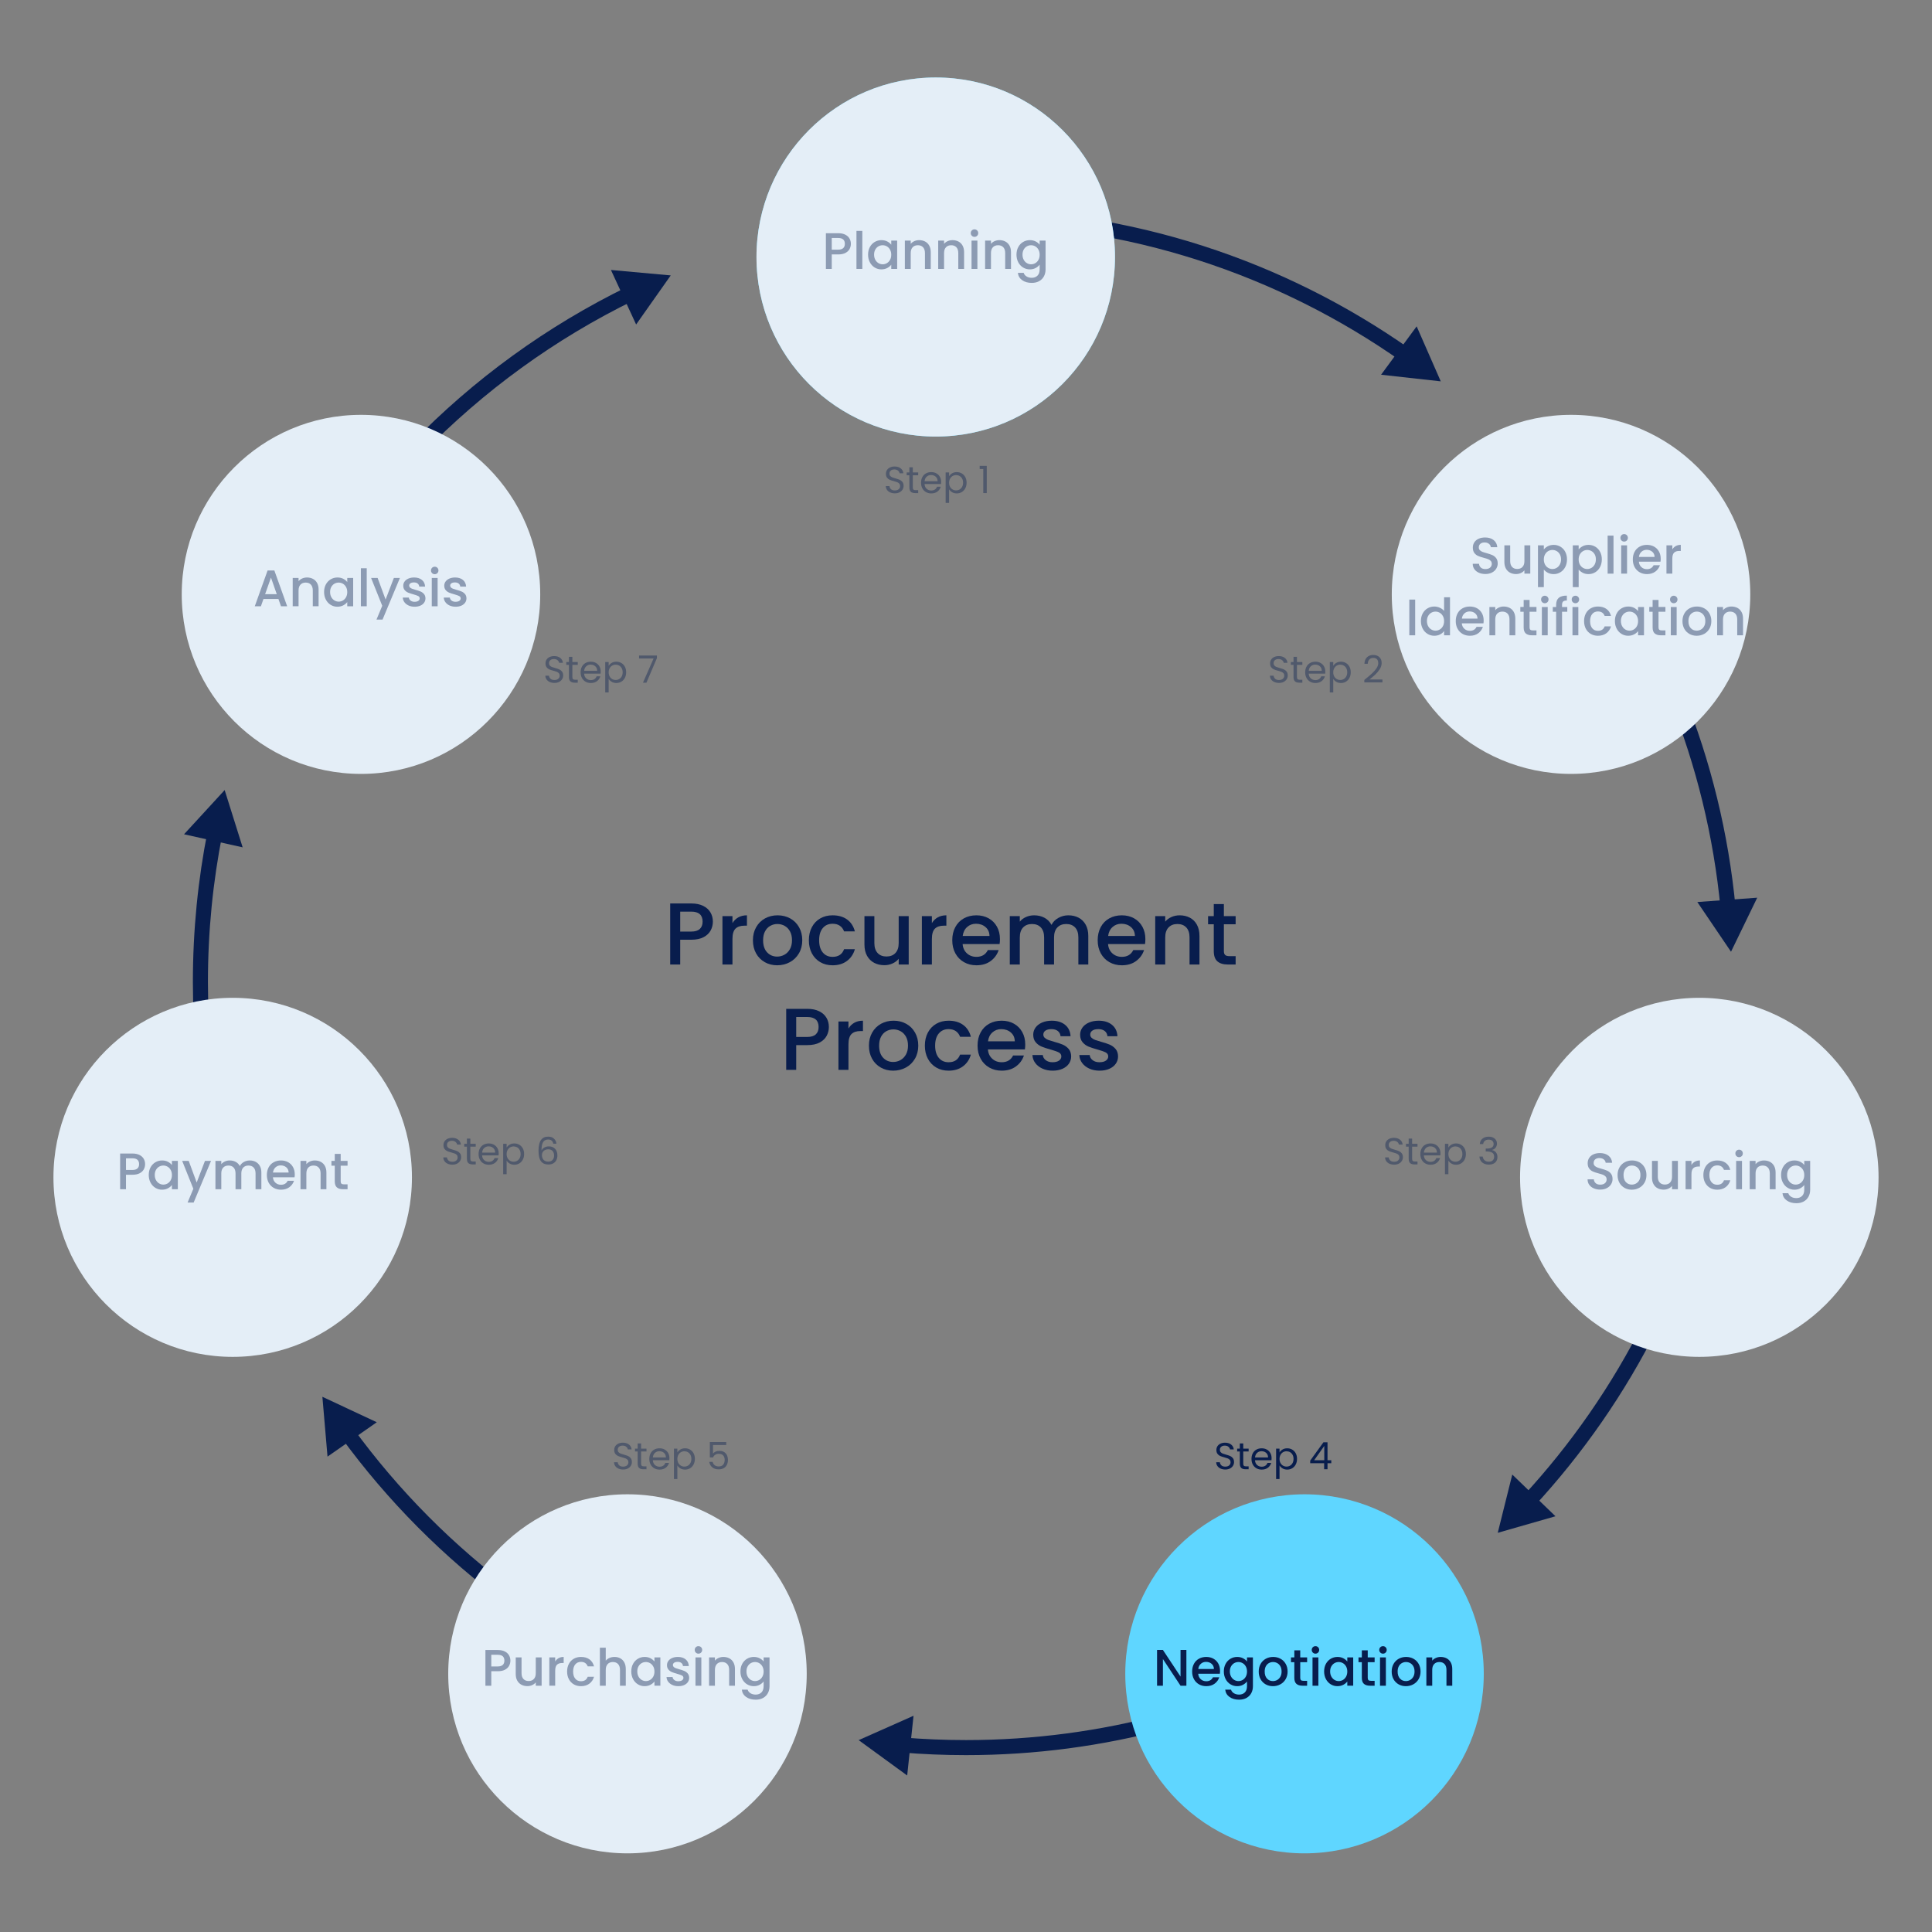 <?xml version="1.0" encoding="UTF-8"?>
<svg id="Layer_1" xmlns="http://www.w3.org/2000/svg" version="1.1" viewBox="0 0 770 770">
  <rect x="0" y="0" width="770" height="770" fill="#808080" stroke="none"/>
  <!-- Generator: Adobe Illustrator 29.0.0, SVG Export Plug-In . SVG Version: 2.1.0 Build 186)  -->
  <defs>
    <style>
      .st0, .st1 {
        fill: none;
      }

      .st1 {
        stroke: #081d4d;
        stroke-linecap: round;
        stroke-linejoin: round;
        stroke-width: 6px;
      }

      .st2 {
        fill: #081d4d;
      }

      .st3 {
        fill: #5fd6ff;
      }

      .st4 {
        opacity: .4;
      }

      .st5 {
        fill: #e4eef7;
      }
    </style>
  </defs>
  <g>
    <g>
      <path class="st1" d="M320.405,93.098c20.821-4.488,42.432-6.851,64.595-6.851,65.291,0,125.792,20.507,175.415,55.431"/>
      <polygon class="st2" points="550.431 149.348 574.217 151.985 564.61 130.066 550.431 149.348"/>
    </g>
    <g>
      <path class="st1" d="M106.578,266.352c29.33-65.214,80.898-118.262,145.046-149.488"/>
      <polygon class="st2" points="253.529 129.325 267.32 109.767 243.487 107.599 253.529 129.325"/>
    </g>
    <g>
      <path class="st1" d="M101.542,504.537c-13.981-34.992-21.671-73.178-21.671-113.16,0-20.433,2.008-40.397,5.839-59.705"/>
      <polygon class="st2" points="96.709 337.71 89.539 314.878 73.349 332.502 96.709 337.71"/>
    </g>
    <g>
      <path class="st1" d="M287.764,680.687c-60.566-20.348-112.643-59.181-149.527-109.795"/>
      <polygon class="st2" points="150.161 566.838 128.488 556.69 130.532 580.534 150.161 566.838"/>
    </g>
    <g>
      <path class="st1" d="M535.813,656.692c-44.482,25.34-95.957,39.815-150.813,39.815-8.645,0-17.205-.359-25.667-1.064"/>
      <polygon class="st2" points="364.088 683.82 342.215 693.531 361.559 707.621 364.088 683.82"/>
    </g>
    <g>
      <path class="st1" d="M685.59,444.106c-10.29,59.07-37.567,112.305-76.614,154.489"/>
      <polygon class="st2" points="602.719 587.681 596.928 610.901 619.934 604.309 602.719 587.681"/>
    </g>
    <g>
      <path class="st1" d="M626.139,204.388c34.493,44.417,56.984,98.619,62.607,157.738"/>
      <polygon class="st2" points="676.468 359.502 689.896 379.312 700.34 357.78 676.468 359.502"/>
    </g>
    <g>
      <g>
        <ellipse class="st3" cx="372.937" cy="102.437" rx="71.44" ry="71.552"/>
        <ellipse class="st5" cx="372.937" cy="102.437" rx="71.44" ry="71.552"/>
      </g>
      <g class="st4">
        <g>
          <path class="st2" d="M338.601,99.231c-.341.642-.888,1.164-1.638,1.566-.751.403-1.713.604-2.887.604h-2.58v5.774h-2.334v-14.23h4.914c1.092,0,2.017.188,2.773.563.758.375,1.324.884,1.7,1.525.375.642.563,1.358.563,2.15,0,.724-.172,1.406-.513,2.048ZM336.062,98.894c.436-.402.654-.973.654-1.71,0-1.556-.881-2.334-2.641-2.334h-2.58v4.648h2.58c.887,0,1.549-.201,1.986-.604Z"/>
          <path class="st2" d="M343.678,92.024v15.152h-2.334v-15.152h2.334Z"/>
          <path class="st2" d="M346.678,98.474c.471-.874,1.112-1.553,1.925-2.037.812-.484,1.71-.727,2.692-.727.888,0,1.662.174,2.324.522.662.348,1.19.782,1.587,1.3v-1.638h2.354v11.282h-2.354v-1.679c-.396.533-.936.976-1.618,1.331s-1.46.532-2.334.532c-.969,0-1.856-.249-2.662-.747-.805-.498-1.443-1.194-1.914-2.088s-.706-1.908-.706-3.041c0-1.133.235-2.136.706-3.01ZM354.725,99.498c-.32-.573-.74-1.01-1.259-1.311-.52-.3-1.079-.45-1.68-.45s-1.16.146-1.679.44c-.52.294-.938.724-1.26,1.29-.32.566-.48,1.239-.48,2.017,0,.778.16,1.461.48,2.048.321.587.744,1.034,1.27,1.341s1.082.461,1.669.461c.601,0,1.16-.15,1.68-.451.519-.3.938-.74,1.259-1.32s.481-1.259.481-2.038c0-.778-.161-1.454-.481-2.027Z"/>
          <path class="st2" d="M368.709,96.262c.703.369,1.252.915,1.648,1.638.396.724.594,1.597.594,2.621v6.654h-2.313v-6.307c0-1.01-.253-1.784-.758-2.324-.506-.539-1.195-.809-2.068-.809-.874,0-1.566.27-2.078.809-.512.54-.768,1.314-.768,2.324v6.307h-2.334v-11.282h2.334v1.29c.382-.464.87-.826,1.464-1.085s1.225-.389,1.894-.389c.888,0,1.683.185,2.386.553Z"/>
          <path class="st2" d="M381.997,96.262c.703.369,1.252.915,1.648,1.638.396.724.594,1.597.594,2.621v6.654h-2.313v-6.307c0-1.01-.253-1.784-.758-2.324-.506-.539-1.195-.809-2.068-.809-.874,0-1.566.27-2.078.809-.512.54-.768,1.314-.768,2.324v6.307h-2.334v-11.282h2.334v1.29c.382-.464.87-.826,1.464-1.085s1.225-.389,1.894-.389c.888,0,1.683.185,2.386.553Z"/>
          <path class="st2" d="M387.33,93.969c-.286-.287-.43-.642-.43-1.065,0-.423.144-.778.43-1.064.287-.287.642-.43,1.065-.43.409,0,.757.144,1.044.43.286.287.43.642.43,1.064,0,.423-.144.778-.43,1.065-.287.287-.635.43-1.044.43-.424,0-.778-.143-1.065-.43ZM389.542,95.894v11.282h-2.334v-11.282h2.334Z"/>
          <path class="st2" d="M400.69,96.262c.703.369,1.252.915,1.648,1.638.396.724.594,1.597.594,2.621v6.654h-2.313v-6.307c0-1.01-.253-1.784-.758-2.324-.506-.539-1.195-.809-2.068-.809-.874,0-1.566.27-2.078.809-.512.54-.768,1.314-.768,2.324v6.307h-2.334v-11.282h2.334v1.29c.382-.464.87-.826,1.464-1.085s1.225-.389,1.894-.389c.888,0,1.683.185,2.386.553Z"/>
          <path class="st2" d="M412.771,96.231c.676.348,1.204.782,1.587,1.3v-1.638h2.354v11.466c0,1.038-.219,1.962-.655,2.774s-1.068,1.451-1.894,1.915c-.826.464-1.812.696-2.959.696-1.529,0-2.799-.358-3.809-1.075-1.01-.716-1.584-1.689-1.72-2.917h2.313c.178.587.557,1.061,1.137,1.423s1.272.543,2.078.543c.941,0,1.702-.287,2.283-.86.58-.573.87-1.406.87-2.498v-1.883c-.396.532-.932.979-1.607,1.341-.676.362-1.443.542-2.304.542-.982,0-1.881-.249-2.692-.747-.812-.498-1.454-1.194-1.925-2.088s-.706-1.908-.706-3.041c0-1.133.235-2.136.706-3.01.471-.874,1.112-1.553,1.925-2.037.812-.484,1.71-.727,2.692-.727.874,0,1.648.174,2.324.522ZM413.876,99.498c-.32-.573-.74-1.01-1.259-1.311-.52-.3-1.079-.45-1.68-.45s-1.16.146-1.679.44c-.519.294-.938.724-1.259,1.29-.321.566-.481,1.239-.481,2.017,0,.778.16,1.461.481,2.048.32.587.743,1.034,1.27,1.341.524.307,1.081.461,1.668.461.601,0,1.16-.15,1.68-.451.519-.3.938-.74,1.259-1.32s.481-1.259.481-2.038c0-.778-.161-1.454-.481-2.027Z"/>
        </g>
      </g>
    </g>
    <g>
      <g>
        <g>
          <ellipse class="st3" cx="519.919" cy="667.103" rx="71.44" ry="71.552"/>
          <ellipse class="st0" cx="519.919" cy="667.103" rx="71.44" ry="71.552"/>
        </g>
        <g>
          <path class="st2" d="M472.837,671.841h-2.335l-7.022-10.627v10.627h-2.334v-14.251h2.334l7.022,10.606v-10.606h2.335v14.251Z"/>
          <path class="st2" d="M486.166,667.07h-8.62c.068.9.402,1.624,1.003,2.17s1.338.819,2.212.819c1.256,0,2.143-.525,2.661-1.577h2.519c-.341,1.038-.959,1.888-1.853,2.55-.895.662-2.004.993-3.327.993-1.079,0-2.045-.242-2.897-.728-.854-.484-1.522-1.167-2.007-2.047-.484-.881-.727-1.901-.727-3.062s.235-2.181.706-3.061c.471-.881,1.133-1.56,1.986-2.038.853-.478,1.832-.716,2.938-.716,1.064,0,2.013.231,2.846.695.832.465,1.481,1.116,1.945,1.956.464.839.696,1.805.696,2.897,0,.423-.027.805-.082,1.146ZM483.812,665.187c-.014-.86-.321-1.549-.922-2.068-.601-.519-1.345-.778-2.231-.778-.806,0-1.495.256-2.068.769-.573.512-.914,1.204-1.023,2.078h6.245Z"/>
          <path class="st2" d="M495.41,660.896c.676.349,1.204.782,1.587,1.301v-1.639h2.354v11.467c0,1.037-.219,1.962-.655,2.774-.437.812-1.068,1.45-1.894,1.914-.826.464-1.812.696-2.959.696-1.529,0-2.799-.358-3.809-1.075s-1.584-1.689-1.72-2.918h2.313c.178.587.557,1.062,1.137,1.424.58.361,1.272.542,2.078.542.941,0,1.702-.286,2.283-.859.58-.573.87-1.406.87-2.498v-1.884c-.396.532-.932.979-1.607,1.341s-1.443.543-2.304.543c-.982,0-1.881-.249-2.692-.748-.812-.498-1.454-1.194-1.925-2.088-.471-.895-.706-1.907-.706-3.041,0-1.133.235-2.136.706-3.01.471-.873,1.112-1.553,1.925-2.037.812-.484,1.71-.727,2.692-.727.874,0,1.648.174,2.324.521ZM496.516,664.162c-.32-.573-.74-1.01-1.259-1.31-.52-.301-1.079-.451-1.68-.451s-1.16.147-1.679.44c-.519.294-.938.724-1.259,1.29-.321.566-.481,1.238-.481,2.017s.16,1.461.481,2.048c.32.587.743,1.034,1.27,1.341.524.308,1.081.461,1.668.461.601,0,1.16-.15,1.68-.45.519-.301.938-.74,1.259-1.321.32-.58.481-1.259.481-2.037s-.161-1.453-.481-2.027Z"/>
          <path class="st2" d="M504.429,671.298c-.859-.484-1.535-1.167-2.026-2.047-.492-.881-.737-1.901-.737-3.062,0-1.146.252-2.163.758-3.051.504-.887,1.193-1.569,2.067-2.048.874-.478,1.85-.716,2.928-.716s2.055.238,2.929.716c.873.479,1.562,1.161,2.067,2.048.505.888.758,1.904.758,3.051s-.26,2.164-.778,3.051c-.519.888-1.225,1.573-2.119,2.058-.894.485-1.88.728-2.958.728-1.065,0-2.027-.242-2.888-.728ZM509.005,669.568c.525-.287.952-.717,1.28-1.29.327-.573.491-1.27.491-2.089s-.157-1.512-.471-2.078c-.314-.566-.73-.993-1.249-1.279-.52-.287-1.079-.431-1.68-.431s-1.156.144-1.668.431c-.512.286-.919.713-1.219,1.279s-.45,1.259-.45,2.078c0,1.215.311,2.153.932,2.815s1.402.993,2.345.993c.601,0,1.163-.144,1.688-.43Z"/>
          <path class="st2" d="M518.209,662.463v6.245c0,.423.099.727.297.911s.536.276,1.014.276h1.434v1.945h-1.843c-1.052,0-1.856-.246-2.416-.737-.561-.491-.84-1.29-.84-2.396v-6.245h-1.331v-1.904h1.331v-2.805h2.354v2.805h2.744v1.904h-2.744Z"/>
          <path class="st2" d="M523.226,658.634c-.286-.286-.43-.641-.43-1.064,0-.423.144-.778.43-1.064.287-.287.642-.43,1.065-.43.409,0,.757.143,1.044.43.286.286.43.642.43,1.064,0,.424-.144.778-.43,1.064-.287.287-.635.431-1.044.431-.424,0-.778-.144-1.065-.431ZM525.438,660.559v11.282h-2.334v-11.282h2.334Z"/>
          <path class="st2" d="M528.437,663.139c.471-.873,1.112-1.553,1.925-2.037.812-.484,1.71-.727,2.692-.727.888,0,1.662.174,2.324.521.662.349,1.19.782,1.587,1.301v-1.639h2.354v11.282h-2.354v-1.679c-.396.532-.936.976-1.618,1.331-.683.354-1.46.532-2.334.532-.969,0-1.856-.249-2.661-.748-.806-.498-1.444-1.194-1.915-2.088-.471-.895-.706-1.907-.706-3.041,0-1.133.235-2.136.706-3.01ZM536.483,664.162c-.32-.573-.74-1.01-1.259-1.31-.52-.301-1.079-.451-1.68-.451s-1.16.147-1.679.44c-.519.294-.938.724-1.259,1.29-.321.566-.481,1.238-.481,2.017s.16,1.461.481,2.048c.32.587.743,1.034,1.27,1.341.524.308,1.081.461,1.668.461.601,0,1.16-.15,1.68-.45.519-.301.938-.74,1.259-1.321.32-.58.481-1.259.481-2.037s-.161-1.453-.481-2.027Z"/>
          <path class="st2" d="M545.113,662.463v6.245c0,.423.099.727.297.911s.536.276,1.014.276h1.434v1.945h-1.843c-1.052,0-1.856-.246-2.416-.737-.561-.491-.84-1.29-.84-2.396v-6.245h-1.331v-1.904h1.331v-2.805h2.354v2.805h2.744v1.904h-2.744Z"/>
          <path class="st2" d="M550.13,658.634c-.286-.286-.43-.641-.43-1.064,0-.423.144-.778.43-1.064.287-.287.642-.43,1.065-.43.409,0,.757.143,1.044.43.286.286.43.642.43,1.064,0,.424-.144.778-.43,1.064-.287.287-.635.431-1.044.431-.424,0-.778-.144-1.065-.431ZM552.342,660.559v11.282h-2.334v-11.282h2.334Z"/>
          <path class="st2" d="M557.419,671.298c-.859-.484-1.535-1.167-2.026-2.047-.492-.881-.737-1.901-.737-3.062,0-1.146.252-2.163.758-3.051.504-.887,1.193-1.569,2.067-2.048.874-.478,1.85-.716,2.928-.716s2.055.238,2.929.716c.873.479,1.562,1.161,2.067,2.048.505.888.758,1.904.758,3.051s-.26,2.164-.778,3.051c-.519.888-1.225,1.573-2.119,2.058-.894.485-1.88.728-2.958.728-1.065,0-2.027-.242-2.888-.728ZM561.995,669.568c.525-.287.952-.717,1.28-1.29.327-.573.491-1.27.491-2.089s-.157-1.512-.471-2.078c-.314-.566-.73-.993-1.249-1.279-.52-.287-1.079-.431-1.68-.431s-1.156.144-1.668.431c-.512.286-.919.713-1.219,1.279s-.45,1.259-.45,2.078c0,1.215.311,2.153.932,2.815s1.402.993,2.345.993c.601,0,1.163-.144,1.688-.43Z"/>
          <path class="st2" d="M576.554,660.928c.703.368,1.252.914,1.648,1.638.396.724.594,1.597.594,2.621v6.654h-2.313v-6.307c0-1.01-.253-1.784-.758-2.324-.506-.539-1.195-.809-2.068-.809-.874,0-1.566.27-2.078.809-.512.54-.768,1.314-.768,2.324v6.307h-2.334v-11.282h2.334v1.29c.382-.464.87-.825,1.464-1.085.594-.259,1.225-.389,1.894-.389.888,0,1.683.184,2.386.553Z"/>
        </g>
      </g>
      <g>
        <g>
          <ellipse class="st5" cx="250.081" cy="667.103" rx="71.44" ry="71.552"/>
          <ellipse class="st0" cx="250.081" cy="667.103" rx="71.44" ry="71.552"/>
        </g>
        <g class="st4">
          <g>
            <path class="st2" d="M202.906,663.896c-.342.642-.887,1.164-1.638,1.566s-1.714.604-2.888.604h-2.58v5.774h-2.334v-14.23h4.914c1.092,0,2.018.188,2.775.563.758.375,1.323.884,1.699,1.525.375.642.562,1.358.562,2.149,0,.724-.17,1.406-.512,2.048ZM200.367,663.559c.438-.402.656-.973.656-1.71,0-1.556-.881-2.334-2.643-2.334h-2.58v4.647h2.58c.888,0,1.55-.201,1.986-.604Z"/>
            <path class="st2" d="M215.867,660.559v11.282h-2.334v-1.331c-.369.465-.85.829-1.443,1.096-.594.266-1.226.399-1.895.399-.887,0-1.682-.185-2.385-.553-.703-.369-1.256-.915-1.659-1.639-.403-.723-.604-1.597-.604-2.62v-6.635h2.314v6.286c0,1.011.252,1.785.758,2.324.504.539,1.193.809,2.068.809.873,0,1.566-.27,2.078-.809s.768-1.313.768-2.324v-6.286h2.334Z"/>
            <path class="st2" d="M222.634,660.855c.566-.32,1.239-.48,2.017-.48v2.416h-.594c-.914,0-1.607.231-2.078.696-.471.464-.707,1.269-.707,2.416v5.938h-2.334v-11.282h2.334v1.639c.342-.573.796-1.021,1.362-1.342Z"/>
            <path class="st2" d="M226.729,663.129c.471-.881,1.123-1.56,1.955-2.038.833-.478,1.789-.716,2.867-.716,1.365,0,2.494.324,3.389.972.894.649,1.498,1.574,1.812,2.775h-2.52c-.204-.56-.531-.997-.982-1.311-.45-.314-1.018-.472-1.699-.472-.955,0-1.717.338-2.283,1.014s-.85,1.621-.85,2.836.283,2.164.85,2.847,1.328,1.023,2.283,1.023c1.352,0,2.245-.594,2.682-1.781h2.52c-.328,1.146-.942,2.058-1.844,2.733-.9.676-2.02,1.014-3.357,1.014-1.078,0-2.034-.242-2.867-.728-.832-.484-1.484-1.167-1.955-2.047-.471-.881-.706-1.901-.706-3.062s.235-2.181.706-3.061Z"/>
            <path class="st2" d="M247.225,660.928c.676.368,1.208.914,1.597,1.638.39.724.584,1.597.584,2.621v6.654h-2.313v-6.307c0-1.01-.254-1.784-.758-2.324-.506-.539-1.195-.809-2.068-.809s-1.566.27-2.078.809c-.512.54-.768,1.314-.768,2.324v6.307h-2.334v-15.151h2.334v5.18c.396-.478.896-.846,1.505-1.105.606-.259,1.272-.389,1.996-.389.86,0,1.628.184,2.304.553Z"/>
            <path class="st2" d="M252.302,663.139c.472-.873,1.112-1.553,1.925-2.037s1.709-.727,2.692-.727c.888,0,1.661.174,2.324.521.661.349,1.19.782,1.587,1.301v-1.639h2.354v11.282h-2.354v-1.679c-.396.532-.936.976-1.617,1.331-.684.354-1.461.532-2.335.532-.97,0-1.856-.249-2.661-.748-.807-.498-1.443-1.194-1.915-2.088-.471-.895-.706-1.907-.706-3.041,0-1.133.235-2.136.706-3.01ZM260.349,664.162c-.321-.573-.741-1.01-1.259-1.31-.52-.301-1.078-.451-1.68-.451-.601,0-1.16.147-1.679.44-.519.294-.938.724-1.259,1.29-.321.566-.481,1.238-.481,2.017s.16,1.461.481,2.048c.32.587.744,1.034,1.27,1.341.525.308,1.081.461,1.668.461.602,0,1.16-.15,1.68-.45.518-.301.938-.74,1.259-1.321.321-.58.481-1.259.481-2.037s-.16-1.453-.481-2.027Z"/>
            <path class="st2" d="M267.965,671.544c-.703-.32-1.258-.758-1.668-1.311s-.628-1.17-.655-1.853h2.416c.041.478.27.877.687,1.197.416.321.938.481,1.566.481.654,0,1.163-.126,1.525-.379.361-.252.542-.576.542-.973,0-.423-.202-.737-.604-.941-.402-.205-1.041-.431-1.914-.676-.846-.232-1.535-.457-2.068-.676-.531-.219-.992-.553-1.381-1.004-.39-.45-.584-1.044-.584-1.781,0-.601.177-1.149.532-1.648.354-.498.862-.891,1.525-1.177.661-.287,1.423-.43,2.282-.43,1.283,0,2.317.324,3.103.972.785.649,1.204,1.533,1.259,2.652h-2.334c-.041-.505-.245-.908-.613-1.208-.369-.301-.867-.451-1.495-.451-.614,0-1.085.116-1.413.349s-.491.539-.491.921c0,.301.108.553.327.758s.484.365.799.481.778.263,1.393.44c.818.218,1.491.439,2.017.665s.979.557,1.362.993c.381.437.58,1.017.594,1.74,0,.642-.178,1.215-.533,1.72-.355.506-.856.901-1.505,1.188-.648.287-1.409.431-2.282.431-.889,0-1.684-.161-2.387-.481Z"/>
            <path class="st2" d="M277.312,658.634c-.287-.286-.43-.641-.43-1.064,0-.423.143-.778.43-1.064.287-.287.641-.43,1.064-.43.41,0,.758.143,1.045.43.286.286.43.642.43,1.064,0,.424-.144.778-.43,1.064-.287.287-.635.431-1.045.431-.424,0-.777-.144-1.064-.431ZM279.523,660.559v11.282h-2.334v-11.282h2.334Z"/>
            <path class="st2" d="M290.672,660.928c.703.368,1.252.914,1.648,1.638s.594,1.597.594,2.621v6.654h-2.313v-6.307c0-1.01-.253-1.784-.757-2.324-.506-.539-1.195-.809-2.068-.809-.874,0-1.566.27-2.078.809-.512.54-.769,1.314-.769,2.324v6.307h-2.334v-11.282h2.334v1.29c.382-.464.87-.825,1.464-1.085.594-.259,1.226-.389,1.895-.389.887,0,1.682.184,2.385.553Z"/>
            <path class="st2" d="M302.752,660.896c.676.349,1.205.782,1.588,1.301v-1.639h2.354v11.467c0,1.037-.219,1.962-.654,2.774-.438.812-1.068,1.45-1.895,1.914s-1.812.696-2.959.696c-1.528,0-2.798-.358-3.809-1.075-1.01-.717-1.583-1.689-1.719-2.918h2.312c.178.587.557,1.062,1.137,1.424.58.361,1.273.542,2.078.542.942,0,1.703-.286,2.283-.859s.871-1.406.871-2.498v-1.884c-.396.532-.932.979-1.607,1.341s-1.443.543-2.305.543c-.982,0-1.88-.249-2.691-.748-.812-.498-1.454-1.194-1.926-2.088-.471-.895-.705-1.907-.705-3.041,0-1.133.234-2.136.705-3.01.472-.873,1.113-1.553,1.926-2.037.812-.484,1.709-.727,2.691-.727.874,0,1.648.174,2.324.521ZM303.857,664.162c-.32-.573-.74-1.01-1.259-1.31-.519-.301-1.078-.451-1.679-.451-.602,0-1.16.147-1.68.44-.519.294-.938.724-1.259,1.29s-.481,1.238-.481,2.017.16,1.461.481,2.048.744,1.034,1.27,1.341c.525.308,1.081.461,1.669.461.601,0,1.16-.15,1.679-.45.519-.301.938-.74,1.259-1.321.321-.58.482-1.259.482-2.037s-.161-1.453-.482-2.027Z"/>
          </g>
        </g>
      </g>
    </g>
    <g>
      <g>
        <g>
          <ellipse class="st5" cx="677.26" cy="469.231" rx="71.44" ry="71.552"/>
          <ellipse class="st0" cx="677.26" cy="469.231" rx="71.44" ry="71.552"/>
        </g>
        <g class="st4">
          <g>
            <path class="st2" d="M635.184,473.61c-.765-.334-1.365-.809-1.802-1.423s-.655-1.331-.655-2.15h2.498c.055.614.297,1.12.727,1.516.431.396,1.034.594,1.812.594.806,0,1.434-.194,1.884-.584.45-.389.676-.891.676-1.505,0-.478-.141-.866-.42-1.167-.28-.3-.628-.532-1.044-.696-.417-.163-.993-.341-1.73-.532-.929-.245-1.683-.494-2.263-.747s-1.075-.646-1.484-1.178-.614-1.241-.614-2.129c0-.819.205-1.536.614-2.15s.982-1.085,1.72-1.412c.737-.328,1.59-.492,2.56-.492,1.379,0,2.509.346,3.389,1.034.881.689,1.368,1.635,1.464,2.836h-2.58c-.041-.519-.286-.962-.736-1.331-.451-.368-1.045-.553-1.782-.553-.669,0-1.215.171-1.638.512-.423.342-.635.833-.635,1.475,0,.437.133.795.399,1.075.267.279.604.501,1.014.665s.969.342,1.679.532c.942.26,1.71.52,2.304.778.594.26,1.099.659,1.515,1.198.417.539.625,1.259.625,2.16,0,.724-.194,1.405-.584,2.047-.389.642-.955,1.157-1.699,1.546-.744.39-1.621.584-2.631.584-.956,0-1.815-.167-2.58-.502Z"/>
            <path class="st2" d="M647.448,473.426c-.859-.484-1.535-1.167-2.026-2.047-.492-.881-.737-1.901-.737-3.062,0-1.146.252-2.163.758-3.051.504-.887,1.193-1.569,2.067-2.048.874-.478,1.85-.716,2.928-.716s2.055.238,2.929.716c.873.479,1.562,1.161,2.067,2.048.505.888.758,1.904.758,3.051s-.26,2.164-.778,3.051c-.519.888-1.225,1.573-2.119,2.058-.894.485-1.88.728-2.958.728-1.065,0-2.027-.242-2.888-.728ZM652.024,471.696c.525-.287.952-.717,1.28-1.29.327-.573.491-1.27.491-2.089s-.157-1.512-.471-2.078c-.314-.566-.73-.993-1.249-1.279-.52-.287-1.079-.431-1.68-.431s-1.156.144-1.668.431c-.512.286-.919.713-1.219,1.279s-.45,1.259-.45,2.078c0,1.215.311,2.153.932,2.815s1.402.993,2.345.993c.601,0,1.163-.144,1.688-.43Z"/>
            <path class="st2" d="M668.723,462.687v11.282h-2.334v-1.331c-.369.465-.85.829-1.443,1.096-.594.266-1.226.399-1.895.399-.888,0-1.683-.185-2.385-.553-.704-.369-1.257-.915-1.659-1.639-.402-.723-.604-1.597-.604-2.62v-6.635h2.313v6.286c0,1.011.252,1.785.758,2.324.505.539,1.194.809,2.067.809.874,0,1.566-.27,2.078-.809.513-.539.769-1.313.769-2.324v-6.286h2.334Z"/>
            <path class="st2" d="M675.489,462.983c.566-.32,1.239-.48,2.017-.48v2.416h-.594c-.914,0-1.607.231-2.078.696-.471.464-.706,1.269-.706,2.416v5.938h-2.334v-11.282h2.334v1.639c.341-.573.795-1.021,1.361-1.342Z"/>
            <path class="st2" d="M679.584,465.257c.471-.881,1.123-1.56,1.955-2.038.833-.478,1.788-.716,2.867-.716,1.364,0,2.494.324,3.389.972.894.649,1.498,1.574,1.812,2.775h-2.519c-.204-.56-.532-.997-.982-1.311-.45-.314-1.017-.472-1.699-.472-.956,0-1.717.338-2.283,1.014s-.85,1.621-.85,2.836.283,2.164.85,2.847,1.327,1.023,2.283,1.023c1.352,0,2.245-.594,2.682-1.781h2.519c-.327,1.146-.941,2.058-1.843,2.733-.9.676-2.02,1.014-3.357,1.014-1.079,0-2.034-.242-2.867-.728-.832-.484-1.484-1.167-1.955-2.047-.471-.881-.706-1.901-.706-3.062s.235-2.181.706-3.061Z"/>
            <path class="st2" d="M692.063,460.762c-.286-.286-.43-.641-.43-1.064,0-.423.144-.778.43-1.064.287-.287.642-.43,1.065-.43.409,0,.757.143,1.044.43.286.286.43.642.43,1.064,0,.424-.144.778-.43,1.064-.287.287-.635.431-1.044.431-.424,0-.778-.144-1.065-.431ZM694.275,462.687v11.282h-2.334v-11.282h2.334Z"/>
            <path class="st2" d="M705.424,463.056c.703.368,1.252.914,1.648,1.638.396.724.594,1.597.594,2.621v6.654h-2.313v-6.307c0-1.01-.253-1.784-.758-2.324-.506-.539-1.195-.809-2.068-.809-.874,0-1.566.27-2.078.809-.512.54-.768,1.314-.768,2.324v6.307h-2.334v-11.282h2.334v1.29c.382-.464.87-.825,1.464-1.085.594-.259,1.225-.389,1.894-.389.888,0,1.683.184,2.386.553Z"/>
            <path class="st2" d="M717.504,463.024c.676.349,1.204.782,1.587,1.301v-1.639h2.354v11.467c0,1.037-.219,1.962-.655,2.774-.437.812-1.068,1.45-1.894,1.914-.826.464-1.812.696-2.959.696-1.529,0-2.799-.358-3.809-1.075s-1.584-1.689-1.72-2.918h2.313c.178.587.557,1.062,1.137,1.424.58.361,1.272.542,2.078.542.941,0,1.702-.286,2.283-.859.58-.573.87-1.406.87-2.498v-1.884c-.396.532-.932.979-1.607,1.341s-1.443.543-2.304.543c-.982,0-1.881-.249-2.692-.748-.812-.498-1.454-1.194-1.925-2.088-.471-.895-.706-1.907-.706-3.041,0-1.133.235-2.136.706-3.01.471-.873,1.112-1.553,1.925-2.037.812-.484,1.71-.727,2.692-.727.874,0,1.648.174,2.324.521ZM718.609,466.29c-.32-.573-.74-1.01-1.259-1.31-.52-.301-1.079-.451-1.68-.451s-1.16.147-1.679.44c-.519.294-.938.724-1.259,1.29-.321.566-.481,1.238-.481,2.017s.16,1.461.481,2.048c.32.587.743,1.034,1.27,1.341.524.308,1.081.461,1.668.461.601,0,1.16-.15,1.68-.45.519-.301.938-.74,1.259-1.321.32-.58.481-1.259.481-2.037s-.161-1.453-.481-2.027Z"/>
          </g>
        </g>
      </g>
      <g>
        <g>
          <ellipse class="st5" cx="92.74" cy="469.231" rx="71.44" ry="71.552"/>
          <ellipse class="st0" cx="92.74" cy="469.231" rx="71.44" ry="71.552"/>
        </g>
        <g class="st4">
          <g>
            <path class="st2" d="M57.318,466.024c-.342.642-.887,1.164-1.638,1.566s-1.714.604-2.888.604h-2.58v5.774h-2.334v-14.23h4.914c1.092,0,2.018.188,2.775.563.758.375,1.323.884,1.699,1.525.375.642.562,1.358.562,2.149,0,.724-.17,1.406-.512,2.048ZM54.779,465.687c.438-.402.656-.973.656-1.71,0-1.556-.881-2.334-2.643-2.334h-2.58v4.647h2.58c.888,0,1.55-.201,1.986-.604Z"/>
            <path class="st2" d="M59.99,465.267c.471-.873,1.112-1.553,1.925-2.037.812-.484,1.71-.727,2.692-.727.887,0,1.662.174,2.324.521.662.349,1.19.782,1.587,1.301v-1.639h2.354v11.282h-2.354v-1.679c-.396.532-.936.976-1.618,1.331-.682.354-1.461.532-2.334.532-.969,0-1.856-.249-2.662-.748-.805-.498-1.443-1.194-1.914-2.088-.471-.895-.706-1.907-.706-3.041,0-1.133.235-2.136.706-3.01ZM68.037,466.29c-.32-.573-.74-1.01-1.26-1.31-.518-.301-1.078-.451-1.678-.451-.602,0-1.161.147-1.68.44-.52.294-.938.724-1.26,1.29-.32.566-.48,1.238-.48,2.017s.16,1.461.48,2.048c.321.587.744,1.034,1.27,1.341.525.308,1.082.461,1.67.461.6,0,1.16-.15,1.678-.45.52-.301.939-.74,1.26-1.321.32-.58.481-1.259.481-2.037s-.161-1.453-.481-2.027Z"/>
            <path class="st2" d="M84.1,462.687l-6.92,16.585h-2.416l2.293-5.487-4.443-11.098h2.601l3.174,8.6,3.296-8.6h2.416Z"/>
            <path class="st2" d="M101.903,463.056c.703.368,1.256.914,1.659,1.638.402.724.604,1.597.604,2.621v6.654h-2.314v-6.307c0-1.01-.252-1.784-.757-2.324-.505-.539-1.194-.809-2.068-.809s-1.566.27-2.078.809c-.512.54-.768,1.314-.768,2.324v6.307h-2.313v-6.307c0-1.01-.254-1.784-.758-2.324-.506-.539-1.195-.809-2.068-.809s-1.566.27-2.078.809c-.512.54-.768,1.314-.768,2.324v6.307h-2.334v-11.282h2.334v1.29c.382-.464.866-.825,1.453-1.085.587-.259,1.215-.389,1.885-.389.9,0,1.705.19,2.416.573.709.382,1.256.935,1.638,1.658.341-.683.873-1.225,1.597-1.628.724-.402,1.502-.604,2.334-.604.888,0,1.683.184,2.386.553Z"/>
            <path class="st2" d="M117.393,469.198h-8.62c.067.9.402,1.624,1.003,2.17s1.338.819,2.211.819c1.256,0,2.144-.525,2.662-1.577h2.52c-.342,1.038-.96,1.888-1.854,2.55-.895.662-2.004.993-3.328.993-1.078,0-2.044-.242-2.896-.728-.854-.484-1.522-1.167-2.007-2.047-.484-.881-.727-1.901-.727-3.062s.235-2.181.706-3.061c.471-.881,1.133-1.56,1.986-2.038.854-.478,1.832-.716,2.938-.716,1.065,0,2.014.231,2.847.695.833.465,1.481,1.116,1.945,1.956.464.839.696,1.805.696,2.897,0,.423-.027.805-.082,1.146ZM115.037,467.314c-.014-.86-.32-1.549-.921-2.068-.601-.519-1.345-.778-2.231-.778-.806,0-1.495.256-2.068.769-.573.512-.914,1.204-1.023,2.078h6.244Z"/>
            <path class="st2" d="M127.846,463.056c.702.368,1.252.914,1.648,1.638.395.724.594,1.597.594,2.621v6.654h-2.314v-6.307c0-1.01-.253-1.784-.758-2.324-.505-.539-1.194-.809-2.068-.809-.873,0-1.566.27-2.078.809-.512.54-.768,1.314-.768,2.324v6.307h-2.334v-11.282h2.334v1.29c.383-.464.871-.825,1.465-1.085.594-.259,1.225-.389,1.894-.389.887,0,1.683.184,2.386.553Z"/>
            <path class="st2" d="M135.779,464.591v6.245c0,.423.099.727.297.911.197.185.535.276,1.014.276h1.433v1.945h-1.843c-1.051,0-1.856-.246-2.416-.737-.561-.491-.84-1.29-.84-2.396v-6.245h-1.33v-1.904h1.33v-2.805h2.355v2.805h2.743v1.904h-2.743Z"/>
          </g>
        </g>
      </g>
    </g>
    <g>
      <g>
        <g>
          <ellipse class="st5" cx="626.133" cy="236.887" rx="71.44" ry="71.552"/>
          <ellipse class="st0" cx="626.133" cy="236.887" rx="71.44" ry="71.552"/>
        </g>
        <g class="st4">
          <g>
            <path class="st2" d="M589.414,228.268c-.765-.334-1.365-.809-1.802-1.423s-.655-1.331-.655-2.15h2.498c.055.614.297,1.119.727,1.515.431.396,1.034.594,1.812.594.806,0,1.434-.194,1.884-.583s.676-.891.676-1.505c0-.478-.141-.867-.42-1.167-.28-.3-.628-.532-1.044-.696-.417-.164-.993-.341-1.73-.533-.929-.246-1.683-.495-2.263-.747s-1.075-.645-1.484-1.177c-.409-.533-.614-1.242-.614-2.129,0-.819.205-1.536.614-2.15s.982-1.085,1.72-1.413,1.59-.491,2.56-.491c1.379,0,2.509.345,3.389,1.034.881.689,1.368,1.635,1.464,2.836h-2.58c-.041-.519-.286-.962-.736-1.331-.451-.368-1.045-.553-1.782-.553-.669,0-1.215.171-1.638.512s-.635.833-.635,1.474c0,.437.133.795.399,1.075.267.28.604.502,1.014.666.409.164.969.341,1.679.532.942.26,1.71.519,2.304.778s1.099.659,1.515,1.198c.417.54.625,1.259.625,2.16,0,.724-.194,1.406-.584,2.047-.389.642-.955,1.157-1.699,1.546-.744.389-1.621.584-2.631.584-.956,0-1.815-.167-2.58-.502Z"/>
            <path class="st2" d="M609.89,217.344v11.282h-2.334v-1.331c-.369.464-.85.83-1.443,1.096s-1.226.399-1.895.399c-.888,0-1.683-.184-2.385-.553-.704-.369-1.257-.914-1.659-1.638s-.604-1.597-.604-2.621v-6.634h2.313v6.286c0,1.01.252,1.785.758,2.324.505.539,1.194.809,2.067.809.874,0,1.566-.27,2.078-.809.513-.539.769-1.314.769-2.324v-6.286h2.334Z"/>
            <path class="st2" d="M616.912,217.692c.683-.354,1.454-.532,2.313-.532.983,0,1.881.243,2.693.727.812.484,1.45,1.164,1.914,2.037.464.874.696,1.877.696,3.01,0,1.133-.232,2.147-.696,3.041s-1.103,1.59-1.914,2.088c-.812.499-1.71.747-2.693.747-.859,0-1.624-.174-2.293-.522s-1.215-.781-1.638-1.3v7.003h-2.334v-16.646h2.334v1.658c.396-.519.935-.955,1.617-1.311ZM621.673,220.917c-.321-.566-.744-.996-1.27-1.29-.525-.293-1.089-.44-1.689-.44-.587,0-1.144.15-1.669.45-.525.3-.948.737-1.27,1.311-.32.573-.48,1.249-.48,2.027,0,.778.16,1.458.48,2.038.321.58.744,1.021,1.27,1.32.525.301,1.082.451,1.669.451.601,0,1.164-.154,1.689-.461s.948-.754,1.27-1.341c.32-.587.481-1.27.481-2.048,0-.778-.161-1.45-.481-2.017Z"/>
            <path class="st2" d="M630.794,217.692c.683-.354,1.454-.532,2.313-.532.983,0,1.881.243,2.693.727.812.484,1.45,1.164,1.914,2.037.464.874.696,1.877.696,3.01,0,1.133-.232,2.147-.696,3.041s-1.103,1.59-1.914,2.088c-.812.499-1.71.747-2.693.747-.859,0-1.624-.174-2.293-.522s-1.215-.781-1.638-1.3v7.003h-2.334v-16.646h2.334v1.658c.396-.519.935-.955,1.617-1.311ZM635.555,220.917c-.321-.566-.744-.996-1.27-1.29-.525-.293-1.089-.44-1.689-.44-.587,0-1.144.15-1.669.45-.525.3-.948.737-1.27,1.311-.32.573-.48,1.249-.48,2.027,0,.778.16,1.458.48,2.038.321.58.744,1.021,1.27,1.32.525.301,1.082.451,1.669.451.601,0,1.164-.154,1.689-.461s.948-.754,1.27-1.341c.32-.587.481-1.27.481-2.048,0-.778-.161-1.45-.481-2.017Z"/>
            <path class="st2" d="M643.059,213.474v15.152h-2.334v-15.152h2.334Z"/>
            <path class="st2" d="M646.252,215.419c-.286-.287-.43-.642-.43-1.065,0-.423.144-.778.43-1.064.287-.287.642-.43,1.065-.43.409,0,.757.144,1.044.43.286.287.43.642.43,1.064,0,.423-.144.778-.43,1.065-.287.287-.635.43-1.044.43-.424,0-.778-.143-1.065-.43ZM648.464,217.344v11.282h-2.334v-11.282h2.334Z"/>
            <path class="st2" d="M661.793,223.855h-8.62c.068.901.402,1.625,1.003,2.17.601.546,1.338.819,2.212.819,1.256,0,2.143-.525,2.661-1.577h2.519c-.341,1.038-.959,1.887-1.853,2.549-.895.662-2.004.993-3.327.993-1.079,0-2.045-.242-2.897-.727-.854-.484-1.522-1.167-2.007-2.048-.484-.88-.727-1.9-.727-3.061,0-1.16.235-2.181.706-3.061s1.133-1.559,1.986-2.037c.853-.478,1.832-.717,2.938-.717,1.064,0,2.013.232,2.846.696.832.464,1.481,1.116,1.945,1.956.464.839.696,1.805.696,2.897,0,.423-.027.806-.082,1.146ZM659.438,221.972c-.014-.86-.321-1.549-.922-2.068-.601-.519-1.345-.778-2.231-.778-.806,0-1.495.256-2.068.768-.573.512-.914,1.205-1.023,2.079h6.245Z"/>
            <path class="st2" d="M667.863,217.641c.566-.321,1.239-.481,2.017-.481v2.416h-.594c-.914,0-1.607.232-2.078.696-.471.464-.706,1.27-.706,2.416v5.938h-2.334v-11.282h2.334v1.638c.341-.573.795-1.02,1.361-1.341Z"/>
            <path class="st2" d="M564.016,238.966v14.23h-2.334v-14.23h2.334Z"/>
            <path class="st2" d="M567.015,244.494c.471-.874,1.112-1.553,1.925-2.037.812-.484,1.717-.727,2.713-.727.737,0,1.464.161,2.181.481s1.286.747,1.71,1.279v-5.446h2.354v15.152h-2.354v-1.699c-.383.546-.911.996-1.587,1.351s-1.45.532-2.324.532c-.982,0-1.881-.249-2.692-.747-.812-.498-1.454-1.194-1.925-2.088s-.706-1.908-.706-3.041c0-1.133.235-2.136.706-3.01ZM575.062,245.518c-.32-.573-.74-1.01-1.259-1.311-.52-.3-1.079-.45-1.68-.45s-1.16.146-1.679.44c-.519.294-.938.724-1.259,1.29-.321.566-.481,1.239-.481,2.017,0,.778.16,1.461.481,2.048.32.587.743,1.034,1.27,1.341.524.307,1.081.461,1.668.461.601,0,1.16-.15,1.68-.451.519-.3.938-.74,1.259-1.32s.481-1.259.481-2.038c0-.778-.161-1.454-.481-2.027Z"/>
            <path class="st2" d="M591.227,248.425h-8.62c.068.901.402,1.625,1.003,2.17.601.546,1.338.819,2.212.819,1.256,0,2.143-.525,2.661-1.577h2.519c-.341,1.038-.959,1.887-1.853,2.549-.895.662-2.004.993-3.327.993-1.079,0-2.045-.242-2.897-.727-.854-.484-1.522-1.167-2.007-2.048-.484-.88-.727-1.9-.727-3.061,0-1.16.235-2.181.706-3.061s1.133-1.559,1.986-2.037c.853-.478,1.832-.717,2.938-.717,1.064,0,2.013.232,2.846.696.832.464,1.481,1.116,1.945,1.956.464.839.696,1.805.696,2.897,0,.423-.027.806-.082,1.146ZM588.872,246.542c-.014-.86-.321-1.549-.922-2.068-.601-.519-1.345-.778-2.231-.778-.806,0-1.495.256-2.068.768-.573.512-.914,1.205-1.023,2.079h6.245Z"/>
            <path class="st2" d="M601.679,242.283c.703.369,1.252.915,1.648,1.638.396.724.594,1.597.594,2.621v6.654h-2.313v-6.307c0-1.01-.253-1.784-.758-2.324-.506-.539-1.195-.809-2.068-.809-.874,0-1.566.27-2.078.809-.512.54-.768,1.314-.768,2.324v6.307h-2.334v-11.282h2.334v1.29c.382-.464.87-.826,1.464-1.085s1.225-.389,1.894-.389c.888,0,1.683.185,2.386.553Z"/>
            <path class="st2" d="M609.612,243.818v6.245c0,.423.099.727.297.911.198.185.536.276,1.014.276h1.434v1.945h-1.843c-1.052,0-1.856-.246-2.416-.737-.561-.491-.84-1.29-.84-2.396v-6.245h-1.331v-1.904h1.331v-2.805h2.354v2.805h2.744v1.904h-2.744Z"/>
            <path class="st2" d="M614.629,239.99c-.286-.287-.43-.642-.43-1.065,0-.423.144-.778.43-1.064.287-.287.642-.43,1.065-.43.409,0,.757.144,1.044.43.286.287.43.642.43,1.064,0,.423-.144.778-.43,1.065-.287.287-.635.43-1.044.43-.424,0-.778-.143-1.065-.43ZM616.841,241.915v11.282h-2.334v-11.282h2.334Z"/>
            <path class="st2" d="M624.642,243.818h-2.089v9.378h-2.354v-9.378h-1.331v-1.904h1.331v-.799c0-1.296.345-2.242,1.034-2.836s1.771-.891,3.245-.891v1.945c-.71,0-1.208.133-1.494.399-.287.266-.431.727-.431,1.382v.799h2.089v1.904Z"/>
            <path class="st2" d="M626.832,239.99c-.286-.287-.43-.642-.43-1.065,0-.423.144-.778.43-1.064.287-.287.642-.43,1.065-.43.409,0,.757.144,1.044.43.286.287.43.642.43,1.064,0,.423-.144.778-.43,1.065-.287.287-.635.43-1.044.43-.424,0-.778-.143-1.065-.43ZM629.044,241.915v11.282h-2.334v-11.282h2.334Z"/>
            <path class="st2" d="M632.043,244.484c.471-.88,1.123-1.559,1.955-2.037.833-.478,1.788-.717,2.867-.717,1.364,0,2.494.325,3.389.973.894.648,1.498,1.573,1.812,2.774h-2.519c-.204-.56-.532-.996-.982-1.311-.45-.314-1.017-.471-1.699-.471-.956,0-1.717.338-2.283,1.013-.566.676-.85,1.621-.85,2.836,0,1.215.283,2.164.85,2.846.566.683,1.327,1.024,2.283,1.024,1.352,0,2.245-.594,2.682-1.781h2.519c-.327,1.146-.941,2.058-1.843,2.733-.9.675-2.02,1.013-3.357,1.013-1.079,0-2.034-.242-2.867-.727-.832-.484-1.484-1.167-1.955-2.048-.471-.88-.706-1.9-.706-3.061,0-1.16.235-2.181.706-3.061Z"/>
            <path class="st2" d="M644.328,244.494c.471-.874,1.112-1.553,1.925-2.037.812-.484,1.71-.727,2.692-.727.888,0,1.662.174,2.324.522.662.348,1.19.782,1.587,1.3v-1.638h2.354v11.282h-2.354v-1.679c-.396.533-.936.976-1.618,1.331s-1.46.532-2.334.532c-.969,0-1.856-.249-2.661-.747-.806-.498-1.444-1.194-1.915-2.088s-.706-1.908-.706-3.041c0-1.133.235-2.136.706-3.01ZM652.375,245.518c-.32-.573-.74-1.01-1.259-1.311-.52-.3-1.079-.45-1.68-.45s-1.16.146-1.679.44c-.519.294-.938.724-1.259,1.29-.321.566-.481,1.239-.481,2.017,0,.778.16,1.461.481,2.048.32.587.743,1.034,1.27,1.341.524.307,1.081.461,1.668.461.601,0,1.16-.15,1.68-.451.519-.3.938-.74,1.259-1.32s.481-1.259.481-2.038c0-.778-.161-1.454-.481-2.027Z"/>
            <path class="st2" d="M661.005,243.818v6.245c0,.423.099.727.297.911.198.185.536.276,1.014.276h1.434v1.945h-1.843c-1.052,0-1.856-.246-2.416-.737-.561-.491-.84-1.29-.84-2.396v-6.245h-1.331v-1.904h1.331v-2.805h2.354v2.805h2.744v1.904h-2.744Z"/>
            <path class="st2" d="M666.021,239.99c-.286-.287-.43-.642-.43-1.065,0-.423.144-.778.43-1.064.287-.287.642-.43,1.065-.43.409,0,.757.144,1.044.43.286.287.43.642.43,1.064,0,.423-.144.778-.43,1.065-.287.287-.635.43-1.044.43-.424,0-.778-.143-1.065-.43ZM668.233,241.915v11.282h-2.334v-11.282h2.334Z"/>
            <path class="st2" d="M673.311,252.654c-.859-.484-1.535-1.167-2.026-2.048-.492-.88-.737-1.9-.737-3.061,0-1.146.252-2.163.758-3.051.504-.887,1.193-1.569,2.067-2.047.874-.478,1.85-.717,2.928-.717s2.055.239,2.929.717c.873.478,1.562,1.16,2.067,2.047.505.888.758,1.904.758,3.051,0,1.147-.26,2.164-.778,3.051-.519.888-1.225,1.574-2.119,2.058-.894.484-1.88.727-2.958.727-1.065,0-2.027-.242-2.888-.727ZM677.887,250.923c.525-.287.952-.716,1.28-1.29.327-.574.491-1.27.491-2.089,0-.819-.157-1.512-.471-2.078-.314-.566-.73-.993-1.249-1.28-.52-.287-1.079-.43-1.68-.43s-1.156.143-1.668.43-.919.713-1.219,1.28-.45,1.259-.45,2.078c0,1.215.311,2.154.932,2.815.621.662,1.402.993,2.345.993.601,0,1.163-.144,1.688-.43Z"/>
            <path class="st2" d="M692.445,242.283c.703.369,1.252.915,1.648,1.638.396.724.594,1.597.594,2.621v6.654h-2.313v-6.307c0-1.01-.253-1.784-.758-2.324-.506-.539-1.195-.809-2.068-.809-.874,0-1.566.27-2.078.809-.512.54-.768,1.314-.768,2.324v6.307h-2.334v-11.282h2.334v1.29c.382-.464.87-.826,1.464-1.085s1.225-.389,1.894-.389c.888,0,1.683.185,2.386.553Z"/>
          </g>
        </g>
      </g>
      <g>
        <g>
          <ellipse class="st5" cx="143.867" cy="236.887" rx="71.44" ry="71.552"/>
          <ellipse class="st0" cx="143.867" cy="236.887" rx="71.44" ry="71.552"/>
        </g>
        <g class="st4">
          <g>
            <path class="st2" d="M110.964,238.718h-5.958l-1.023,2.908h-2.438l5.099-14.251h2.702l5.1,14.251h-2.457l-1.024-2.908ZM110.309,236.814l-2.313-6.614-2.335,6.614h4.648Z"/>
            <path class="st2" d="M124.733,230.712c.702.369,1.252.915,1.648,1.638.396.724.594,1.597.594,2.621v6.654h-2.313v-6.307c0-1.01-.254-1.784-.758-2.324-.506-.539-1.195-.809-2.068-.809s-1.566.27-2.078.809c-.512.54-.768,1.314-.768,2.324v6.307h-2.334v-11.282h2.334v1.29c.382-.464.87-.826,1.464-1.085s1.226-.389,1.894-.389c.887,0,1.683.185,2.386.553Z"/>
            <path class="st2" d="M129.872,232.924c.472-.874,1.112-1.553,1.925-2.037s1.709-.727,2.692-.727c.888,0,1.661.174,2.324.522.661.348,1.19.782,1.587,1.3v-1.638h2.354v11.282h-2.354v-1.679c-.396.533-.936.976-1.617,1.331-.684.355-1.461.532-2.335.532-.97,0-1.856-.249-2.661-.747-.807-.498-1.443-1.194-1.915-2.088-.471-.894-.706-1.908-.706-3.041,0-1.133.235-2.136.706-3.01ZM137.919,233.948c-.321-.573-.741-1.01-1.259-1.311-.52-.3-1.078-.45-1.68-.45-.601,0-1.16.146-1.679.44-.519.294-.938.724-1.259,1.29-.321.566-.481,1.239-.481,2.017,0,.778.16,1.461.481,2.048.32.587.744,1.034,1.27,1.341s1.081.461,1.668.461c.602,0,1.16-.15,1.68-.451.518-.3.938-.74,1.259-1.32s.481-1.259.481-2.038c0-.778-.16-1.454-.481-2.027Z"/>
            <path class="st2" d="M146.16,226.474v15.152h-2.334v-15.152h2.334Z"/>
            <path class="st2" d="M159.387,230.344l-6.92,16.585h-2.416l2.293-5.487-4.443-11.098h2.601l3.174,8.6,3.296-8.6h2.416Z"/>
            <path class="st2" d="M162.857,241.329c-.703-.321-1.259-.758-1.668-1.311-.41-.553-.629-1.17-.656-1.853h2.416c.041.478.27.877.687,1.198.416.321.938.481,1.566.481.655,0,1.163-.126,1.525-.379.361-.252.542-.577.542-.973,0-.423-.201-.737-.604-.942-.402-.205-1.041-.43-1.914-.676-.847-.232-1.536-.457-2.068-.675s-.993-.553-1.382-1.003c-.39-.451-.584-1.044-.584-1.781,0-.601.177-1.15.532-1.648.355-.498.863-.891,1.525-1.177s1.424-.43,2.283-.43c1.283,0,2.316.325,3.102.973.785.648,1.205,1.532,1.26,2.651h-2.334c-.041-.505-.246-.907-.614-1.208-.368-.3-.867-.45-1.495-.45-.613,0-1.085.116-1.412.348-.328.232-.492.539-.492.921,0,.3.109.553.328.757.219.205.484.365.799.481.313.116.777.263,1.393.44.818.219,1.49.44,2.016.666s.98.556,1.362.993.58,1.017.594,1.74c0,.642-.178,1.215-.532,1.72-.355.505-.857.901-1.506,1.188s-1.409.43-2.282.43c-.888,0-1.683-.161-2.386-.481Z"/>
            <path class="st2" d="M172.205,228.419c-.287-.287-.431-.642-.431-1.065,0-.423.144-.778.431-1.064.286-.287.641-.43,1.064-.43.409,0,.758.144,1.044.43s.43.642.43,1.064c0,.423-.144.778-.43,1.065s-.635.43-1.044.43c-.424,0-.778-.143-1.064-.43ZM174.416,230.344v11.282h-2.334v-11.282h2.334Z"/>
            <path class="st2" d="M179.196,241.329c-.703-.321-1.259-.758-1.669-1.311-.409-.553-.627-1.17-.654-1.853h2.416c.041.478.27.877.686,1.198.416.321.938.481,1.566.481.655,0,1.164-.126,1.525-.379.361-.252.543-.577.543-.973,0-.423-.202-.737-.604-.942-.403-.205-1.041-.43-1.915-.676-.846-.232-1.535-.457-2.067-.675s-.993-.553-1.382-1.003c-.389-.451-.584-1.044-.584-1.781,0-.601.178-1.15.533-1.648.354-.498.862-.891,1.525-1.177.661-.287,1.422-.43,2.282-.43,1.283,0,2.317.325,3.103.973.785.648,1.204,1.532,1.259,2.651h-2.334c-.041-.505-.245-.907-.614-1.208-.369-.3-.867-.45-1.494-.45-.615,0-1.086.116-1.414.348-.327.232-.49.539-.49.921,0,.3.108.553.327.757.218.205.484.365.798.481.314.116.779.263,1.393.44.819.219,1.492.44,2.018.666s.979.556,1.361.993c.382.437.58,1.017.594,1.74,0,.642-.178,1.215-.533,1.72-.354.505-.855.901-1.504,1.188s-1.41.43-2.283.43c-.888,0-1.683-.161-2.386-.481Z"/>
          </g>
        </g>
      </g>
    </g>
    <g>
      <path class="st2" d="M283.242,370.819c-.584,1.097-1.517,1.99-2.8,2.678-1.284.688-2.929,1.032-4.935,1.032h-4.41v9.87h-3.99v-24.325h8.4c1.866,0,3.447.321,4.742.963s2.263,1.511,2.904,2.607c.643,1.097.963,2.322.963,3.675,0,1.237-.292,2.404-.875,3.5ZM278.902,370.242c.746-.688,1.12-1.662,1.12-2.922,0-2.66-1.505-3.99-4.515-3.99h-4.41v7.945h4.41c1.516,0,2.647-.344,3.395-1.033Z"/>
      <path class="st2" d="M294.25,365.622c.968-.548,2.117-.823,3.447-.823v4.13h-1.016c-1.562,0-2.747.397-3.553,1.19-.805.793-1.207,2.17-1.207,4.13v10.15h-3.99v-19.285h3.99v2.8c.583-.98,1.359-1.744,2.328-2.292Z"/>
      <path class="st2" d="M304.802,383.472c-1.47-.828-2.625-1.995-3.466-3.5-.84-1.505-1.26-3.249-1.26-5.232,0-1.96.432-3.698,1.295-5.215.863-1.517,2.042-2.683,3.535-3.5,1.493-.816,3.162-1.225,5.006-1.225,1.842,0,3.511.409,5.004,1.225,1.494.817,2.672,1.983,3.535,3.5.863,1.517,1.295,3.255,1.295,5.215s-.443,3.699-1.33,5.215c-.887,1.517-2.094,2.689-3.622,3.517-1.528.829-3.214,1.243-5.058,1.243-1.82,0-3.465-.414-4.935-1.243ZM312.624,380.515c.897-.49,1.628-1.225,2.188-2.205s.84-2.17.84-3.57c0-1.4-.269-2.584-.805-3.552-.537-.968-1.249-1.698-2.136-2.188-.887-.49-1.843-.735-2.869-.735-1.027,0-1.978.245-2.853.735-.875.49-1.569,1.219-2.083,2.188s-.77,2.152-.77,3.552c0,2.077.53,3.681,1.592,4.812,1.062,1.132,2.398,1.698,4.008,1.698,1.027,0,1.989-.245,2.888-.735Z"/>
      <path class="st2" d="M323.578,369.507c.806-1.505,1.92-2.666,3.344-3.482,1.422-.816,3.056-1.225,4.899-1.225,2.333,0,4.264.555,5.792,1.663,1.528,1.108,2.561,2.689,3.098,4.743h-4.305c-.35-.957-.91-1.703-1.68-2.24-.771-.537-1.738-.805-2.905-.805-1.634,0-2.935.578-3.903,1.733-.968,1.155-1.451,2.771-1.451,4.847,0,2.077.483,3.699,1.451,4.865.969,1.167,2.27,1.75,3.903,1.75,2.31,0,3.838-1.015,4.585-3.045h4.305c-.56,1.96-1.609,3.518-3.15,4.672-1.539,1.155-3.453,1.732-5.739,1.732-1.844,0-3.478-.414-4.899-1.243-1.424-.828-2.538-1.995-3.344-3.5-.805-1.505-1.207-3.249-1.207-5.232,0-1.983.402-3.728,1.207-5.232Z"/>
      <path class="st2" d="M362.166,365.114v19.285h-3.99v-2.275c-.631.793-1.453,1.417-2.467,1.873-1.016.455-2.096.682-3.238.682-1.518,0-2.876-.315-4.078-.945-1.201-.63-2.146-1.563-2.834-2.8-.689-1.237-1.033-2.73-1.033-4.48v-11.34h3.955v10.745c0,1.727.432,3.051,1.295,3.973.863.922,2.042,1.382,3.535,1.382s2.678-.46,3.553-1.382c.875-.921,1.312-2.246,1.312-3.973v-10.745h3.99Z"/>
      <path class="st2" d="M373.732,365.622c.968-.548,2.117-.823,3.447-.823v4.13h-1.015c-1.563,0-2.747.397-3.553,1.19-.805.793-1.207,2.17-1.207,4.13v10.15h-3.99v-19.285h3.99v2.8c.583-.98,1.358-1.744,2.327-2.292Z"/>
      <path class="st2" d="M398.39,376.245h-14.735c.116,1.54.688,2.777,1.715,3.71s2.287,1.4,3.78,1.4c2.146,0,3.663-.898,4.55-2.695h4.306c-.584,1.774-1.64,3.226-3.168,4.358s-3.425,1.697-5.688,1.697c-1.844,0-3.494-.414-4.952-1.243-1.459-.828-2.603-1.995-3.431-3.5-.828-1.505-1.242-3.249-1.242-5.232,0-1.983.402-3.728,1.208-5.232.805-1.505,1.937-2.666,3.395-3.482,1.458-.816,3.133-1.225,5.022-1.225,1.82,0,3.441.397,4.865,1.19,1.423.793,2.531,1.908,3.325,3.343.793,1.435,1.189,3.086,1.189,4.952,0,.724-.047,1.377-.14,1.96ZM394.364,373.024c-.023-1.47-.548-2.648-1.575-3.535-1.026-.886-2.298-1.33-3.814-1.33-1.377,0-2.555.438-3.535,1.312-.979.875-1.563,2.06-1.75,3.553h10.675Z"/>
      <path class="st2" d="M429.872,365.745c1.201.63,2.146,1.563,2.835,2.8.688,1.237,1.032,2.73,1.032,4.48v11.375h-3.955v-10.78c0-1.727-.432-3.051-1.295-3.973-.863-.921-2.042-1.382-3.535-1.382s-2.678.461-3.553,1.382c-.875.922-1.312,2.246-1.312,3.973v10.78h-3.955v-10.78c0-1.727-.432-3.051-1.295-3.973-.863-.921-2.042-1.382-3.534-1.382-1.494,0-2.678.461-3.553,1.382-.875.922-1.312,2.246-1.312,3.973v10.78h-3.99v-19.285h3.99v2.205c.652-.793,1.481-1.412,2.484-1.855,1.003-.443,2.077-.665,3.221-.665,1.54,0,2.916.327,4.13.98,1.213.654,2.146,1.599,2.8,2.835.583-1.167,1.493-2.094,2.73-2.782,1.236-.688,2.566-1.033,3.989-1.033,1.517,0,2.876.315,4.078.945Z"/>
      <path class="st2" d="M456.349,376.245h-14.735c.116,1.54.688,2.777,1.715,3.71s2.287,1.4,3.78,1.4c2.146,0,3.663-.898,4.55-2.695h4.306c-.584,1.774-1.64,3.226-3.168,4.358s-3.425,1.697-5.688,1.697c-1.844,0-3.494-.414-4.952-1.243-1.459-.828-2.603-1.995-3.431-3.5-.828-1.505-1.242-3.249-1.242-5.232,0-1.983.402-3.728,1.208-5.232.805-1.505,1.937-2.666,3.395-3.482,1.458-.816,3.133-1.225,5.022-1.225,1.82,0,3.441.397,4.865,1.19,1.423.793,2.531,1.908,3.325,3.343.793,1.435,1.189,3.086,1.189,4.952,0,.724-.047,1.377-.14,1.96ZM452.323,373.024c-.023-1.47-.548-2.648-1.575-3.535-1.026-.886-2.298-1.33-3.814-1.33-1.377,0-2.555.438-3.535,1.312-.979.875-1.563,2.06-1.75,3.553h10.675Z"/>
      <path class="st2" d="M474.216,365.745c1.201.63,2.141,1.563,2.817,2.8.677,1.237,1.015,2.73,1.015,4.48v11.375h-3.955v-10.78c0-1.727-.432-3.051-1.295-3.973-.863-.921-2.042-1.382-3.534-1.382-1.494,0-2.678.461-3.553,1.382-.875.922-1.312,2.246-1.312,3.973v10.78h-3.99v-19.285h3.99v2.205c.652-.793,1.487-1.412,2.502-1.855,1.016-.443,2.095-.665,3.238-.665,1.516,0,2.875.315,4.077.945Z"/>
      <path class="st2" d="M487.778,368.37v10.675c0,.724.169,1.243.507,1.558s.916.472,1.732.472h2.45v3.325h-3.149c-1.797,0-3.174-.42-4.13-1.26-.957-.84-1.436-2.205-1.436-4.095v-10.675h-2.274v-3.255h2.274v-4.795h4.025v4.795h4.689v3.255h-4.689Z"/>
      <path class="st2" d="M329.477,412.819c-.584,1.097-1.518,1.989-2.801,2.678s-2.928,1.032-4.935,1.032h-4.409v9.87h-3.99v-24.325h8.399c1.866,0,3.448.321,4.743.963s2.262,1.511,2.904,2.607c.642,1.097.963,2.322.963,3.675,0,1.237-.293,2.403-.875,3.5ZM325.137,412.242c.746-.688,1.119-1.663,1.119-2.923,0-2.66-1.504-3.99-4.515-3.99h-4.409v7.945h4.409c1.517,0,2.647-.344,3.396-1.032Z"/>
      <path class="st2" d="M340.483,407.622c.968-.548,2.118-.822,3.448-.822v4.13h-1.016c-1.563,0-2.748.396-3.553,1.189-.805.794-1.207,2.17-1.207,4.13v10.15h-3.99v-19.285h3.99v2.8c.582-.979,1.359-1.743,2.327-2.292Z"/>
      <path class="st2" d="M351.035,425.472c-1.47-.828-2.625-1.995-3.465-3.5s-1.26-3.249-1.26-5.232c0-1.96.432-3.698,1.295-5.215s2.041-2.683,3.535-3.5c1.492-.816,3.161-1.225,5.005-1.225,1.843,0,3.512.408,5.005,1.225,1.493.817,2.672,1.983,3.535,3.5s1.295,3.255,1.295,5.215-.443,3.698-1.33,5.215c-.887,1.518-2.095,2.689-3.622,3.518-1.529.829-3.215,1.243-5.058,1.243-1.82,0-3.465-.414-4.936-1.243ZM358.858,422.515c.897-.49,1.627-1.226,2.188-2.205.56-.98.84-2.17.84-3.57,0-1.399-.269-2.584-.806-3.553-.537-.968-1.248-1.697-2.135-2.188-.887-.489-1.844-.734-2.87-.734s-1.978.245-2.853.734c-.875.49-1.569,1.22-2.082,2.188-.514.969-.77,2.153-.77,3.553,0,2.077.529,3.682,1.592,4.812,1.062,1.132,2.397,1.697,4.008,1.697,1.026,0,1.988-.244,2.888-.734Z"/>
      <path class="st2" d="M369.812,411.507c.805-1.505,1.919-2.665,3.342-3.482,1.423-.816,3.057-1.225,4.9-1.225,2.333,0,4.264.554,5.792,1.662s2.561,2.689,3.098,4.742h-4.305c-.35-.956-.91-1.703-1.68-2.239-.771-.537-1.739-.806-2.905-.806-1.634,0-2.935.578-3.902,1.732-.969,1.155-1.453,2.771-1.453,4.848,0,2.077.484,3.698,1.453,4.865.968,1.167,2.269,1.75,3.902,1.75,2.31,0,3.838-1.015,4.585-3.045h4.305c-.56,1.96-1.609,3.518-3.149,4.672-1.54,1.155-3.454,1.733-5.74,1.733-1.844,0-3.478-.414-4.9-1.243-1.423-.828-2.537-1.995-3.342-3.5-.806-1.505-1.208-3.249-1.208-5.232,0-1.982.402-3.728,1.208-5.232Z"/>
      <path class="st2" d="M408.47,418.244h-14.735c.116,1.54.688,2.777,1.715,3.71,1.026.934,2.287,1.4,3.78,1.4,2.146,0,3.663-.898,4.55-2.695h4.306c-.584,1.773-1.64,3.227-3.168,4.357-1.528,1.133-3.425,1.698-5.688,1.698-1.844,0-3.494-.414-4.952-1.243-1.459-.828-2.603-1.995-3.431-3.5s-1.242-3.249-1.242-5.232c0-1.982.402-3.728,1.208-5.232.805-1.505,1.937-2.665,3.395-3.482,1.458-.816,3.133-1.225,5.022-1.225,1.82,0,3.441.396,4.865,1.189,1.423.794,2.531,1.907,3.325,3.343.793,1.435,1.189,3.086,1.189,4.952,0,.724-.047,1.377-.14,1.96ZM404.444,415.024c-.023-1.47-.548-2.648-1.575-3.535-1.026-.887-2.298-1.33-3.814-1.33-1.377,0-2.555.438-3.535,1.312-.979.875-1.563,2.06-1.75,3.553h10.675Z"/>
      <path class="st2" d="M415.452,425.892c-1.202-.548-2.153-1.295-2.853-2.239-.7-.945-1.074-2.001-1.12-3.168h4.13c.07.817.46,1.5,1.173,2.048.711.548,1.604.822,2.677.822,1.12,0,1.989-.216,2.607-.647s.928-.985.928-1.663c0-.723-.345-1.26-1.032-1.609-.688-.351-1.779-.735-3.272-1.155-1.447-.396-2.625-.781-3.535-1.155-.91-.373-1.697-.944-2.362-1.715-.665-.77-.998-1.785-.998-3.045,0-1.026.304-1.965.91-2.817.606-.852,1.476-1.522,2.607-2.013s2.433-.734,3.902-.734c2.193,0,3.961.554,5.303,1.662s2.06,2.619,2.152,4.532h-3.989c-.07-.862-.42-1.551-1.051-2.064-.63-.514-1.481-.771-2.555-.771-1.05,0-1.854.199-2.415.596-.56.396-.84.922-.84,1.574,0,.514.187.945.56,1.295.373.351.828.625,1.365.823s1.33.449,2.38.752c1.4.374,2.549.753,3.448,1.138.897.385,1.674.951,2.327,1.697.653.747.991,1.738,1.015,2.976,0,1.097-.304,2.077-.91,2.939-.606.863-1.464,1.54-2.572,2.03s-2.409.735-3.902.735c-1.517,0-2.876-.275-4.077-.823Z"/>
      <path class="st2" d="M434.142,425.892c-1.202-.548-2.153-1.295-2.853-2.239-.7-.945-1.074-2.001-1.12-3.168h4.13c.07.817.46,1.5,1.173,2.048.711.548,1.604.822,2.677.822,1.12,0,1.989-.216,2.607-.647s.928-.985.928-1.663c0-.723-.345-1.26-1.032-1.609-.688-.351-1.779-.735-3.272-1.155-1.447-.396-2.625-.781-3.535-1.155-.91-.373-1.697-.944-2.362-1.715-.665-.77-.998-1.785-.998-3.045,0-1.026.304-1.965.91-2.817.606-.852,1.476-1.522,2.607-2.013s2.433-.734,3.902-.734c2.193,0,3.961.554,5.303,1.662s2.06,2.619,2.152,4.532h-3.989c-.07-.862-.42-1.551-1.051-2.064-.63-.514-1.481-.771-2.555-.771-1.05,0-1.854.199-2.415.596-.56.396-.84.922-.84,1.574,0,.514.187.945.56,1.295.373.351.828.625,1.365.823s1.33.449,2.38.752c1.4.374,2.549.753,3.448,1.138.897.385,1.674.951,2.327,1.697.653.747.991,1.738,1.015,2.976,0,1.097-.304,2.077-.91,2.939-.606.863-1.464,1.54-2.572,2.03s-2.409.735-3.902.735c-1.517,0-2.876-.275-4.077-.823Z"/>
    </g>
  </g>
  <g class="st4">
    <path class="st2" d="M354.791,196.255c-.545-.245-.973-.585-1.282-1.02-.31-.435-.47-.938-.479-1.507h1.455c.049.49.252.903.607,1.237.354.335.872.503,1.553.503.649,0,1.162-.163,1.537-.488.375-.325.562-.742.562-1.252,0-.4-.11-.725-.33-.975-.221-.25-.495-.44-.825-.57s-.774-.27-1.335-.42c-.689-.18-1.242-.36-1.658-.54-.414-.18-.77-.462-1.064-.848-.295-.385-.442-.902-.442-1.552,0-.57.146-1.075.435-1.515.291-.44.697-.78,1.223-1.02.525-.24,1.127-.36,1.808-.36.979,0,1.782.245,2.407.735.625.49.978,1.14,1.059,1.95h-1.5c-.051-.4-.261-.752-.631-1.058s-.859-.458-1.47-.458c-.57,0-1.035.147-1.396.442-.359.295-.539.708-.539,1.237,0,.38.107.69.322.93.215.24.479.423.795.547.314.125.758.268,1.327.428.69.19,1.245.377,1.665.562s.78.47,1.08.855c.3.385.45.908.45,1.567,0,.51-.136.99-.405,1.44-.27.45-.67.815-1.199,1.095-.531.28-1.156.42-1.875.42-.691,0-1.309-.123-1.854-.368Z"/>
    <path class="st2" d="M363.799,189.423v4.845c0,.4.084.683.255.848.17.165.465.248.885.248h1.005v1.155h-1.23c-.76,0-1.33-.175-1.709-.525-.381-.35-.57-.925-.57-1.725v-4.845h-1.064v-1.125h1.064v-2.07h1.365v2.07h2.145v1.125h-2.145Z"/>
    <path class="st2" d="M375.049,192.918h-6.57c.05.81.327,1.443.832,1.897.506.455,1.118.683,1.838.683.59,0,1.082-.137,1.478-.413.396-.275.673-.642.833-1.103h1.47c-.22.79-.66,1.433-1.32,1.928s-1.479.742-2.46.742c-.779,0-1.478-.175-2.092-.525-.615-.35-1.098-.847-1.448-1.492s-.524-1.393-.524-2.243c0-.85.17-1.595.51-2.235s.817-1.133,1.432-1.478c.615-.345,1.322-.518,2.123-.518.78,0,1.471.17,2.07.51.6.34,1.062.808,1.387,1.403.325.595.488,1.268.488,2.018,0,.26-.016.535-.045.825ZM373.338,190.465c-.229-.375-.542-.66-.938-.855-.395-.195-.832-.292-1.312-.292-.689,0-1.277.22-1.762.66-.485.44-.763,1.05-.832,1.83h5.189c0-.52-.115-.968-.346-1.343Z"/>
    <path class="st2" d="M379.467,188.636c.534-.315,1.156-.473,1.867-.473.729,0,1.393.175,1.987.525.595.35,1.062.843,1.402,1.478.34.635.511,1.373.511,2.212,0,.83-.171,1.57-.511,2.22s-.808,1.155-1.402,1.515c-.595.36-1.258.54-1.987.54-.7,0-1.318-.157-1.853-.472-.535-.315-.942-.708-1.223-1.178v5.415h-1.365v-12.12h1.365v1.515c.271-.47.673-.862,1.208-1.177ZM383.464,190.758c-.25-.46-.588-.81-1.013-1.05-.426-.24-.893-.36-1.402-.36-.5,0-.963.123-1.388.367-.425.246-.765.6-1.021,1.065-.254.465-.382,1.002-.382,1.612,0,.62.128,1.163.382,1.627.256.465.596.82,1.021,1.065.425.245.888.368,1.388.368.51,0,.977-.123,1.402-.368.425-.245.763-.6,1.013-1.065.249-.465.375-1.012.375-1.643,0-.62-.126-1.16-.375-1.62Z"/>
    <path class="st2" d="M390.453,186.918v-1.245h2.82v10.845h-1.381v-9.6h-1.439Z"/>
  </g>
  <g class="st4">
    <path class="st2" d="M507.896,271.814c-.546-.244-.973-.585-1.282-1.02-.311-.435-.471-.938-.48-1.508h1.455c.05.49.252.903.607,1.237.355.336.873.503,1.553.503.65,0,1.162-.162,1.537-.487s.562-.742.562-1.253c0-.399-.109-.725-.33-.975-.22-.25-.494-.44-.824-.57s-.775-.27-1.336-.42c-.689-.18-1.242-.36-1.657-.54s-.771-.462-1.065-.848c-.295-.385-.441-.902-.441-1.552,0-.57.145-1.075.435-1.516.29-.439.697-.78,1.222-1.02.525-.24,1.128-.36,1.809-.36.979,0,1.782.245,2.407.735.624.49.978,1.14,1.058,1.95h-1.5c-.051-.4-.26-.753-.631-1.058-.369-.306-.859-.458-1.469-.458-.57,0-1.035.147-1.396.442s-.54.708-.54,1.237c0,.381.107.69.322.931s.48.423.795.547c.315.126.758.269,1.328.428.689.19,1.244.378,1.664.562.42.186.781.471,1.08.855.301.385.451.907.451,1.567,0,.51-.136.99-.406,1.439-.27.45-.67.815-1.199,1.096-.53.279-1.155.42-1.875.42-.69,0-1.308-.123-1.853-.368Z"/>
    <path class="st2" d="M516.902,264.982v4.845c0,.4.085.683.256.848.17.165.465.248.885.248h1.004v1.154h-1.229c-.76,0-1.33-.175-1.71-.524-.38-.351-.57-.925-.57-1.726v-4.845h-1.064v-1.125h1.064v-2.07h1.365v2.07h2.145v1.125h-2.145Z"/>
    <path class="st2" d="M528.152,268.478h-6.57c.051.81.328,1.442.833,1.897s1.118.683,1.837.683c.59,0,1.083-.138,1.479-.413.395-.274.672-.642.832-1.103h1.471c-.221.79-.66,1.433-1.32,1.928s-1.48.742-2.461.742c-.779,0-1.477-.175-2.092-.524s-1.098-.848-1.447-1.492c-.351-.646-.525-1.393-.525-2.243,0-.85.17-1.595.51-2.234.34-.641.818-1.133,1.433-1.478.615-.346,1.322-.518,2.122-.518.781,0,1.471.17,2.07.51s1.062.808,1.388,1.402.487,1.268.487,2.018c0,.26-.015.535-.045.825ZM526.442,266.024c-.229-.375-.542-.659-.938-.854s-.833-.293-1.312-.293c-.69,0-1.277.221-1.763.66-.484.44-.762,1.05-.832,1.83h5.189c0-.52-.115-.968-.345-1.343Z"/>
    <path class="st2" d="M532.57,264.195c.535-.315,1.157-.473,1.867-.473.73,0,1.393.175,1.988.524.594.351,1.062.843,1.402,1.478.34.636.51,1.373.51,2.213,0,.83-.17,1.57-.51,2.22-.34.65-.809,1.155-1.402,1.516-.596.359-1.258.539-1.988.539-.699,0-1.317-.157-1.852-.472-.535-.315-.943-.708-1.223-1.178v5.415h-1.365v-12.12h1.365v1.515c.27-.47.672-.862,1.207-1.177ZM536.568,266.317c-.25-.46-.588-.81-1.014-1.05-.425-.24-.893-.36-1.402-.36-.5,0-.962.123-1.387.367-.426.246-.766.601-1.021,1.065s-.382,1.003-.382,1.612c0,.62.127,1.163.382,1.628s.595.82,1.021,1.064c.425.245.887.368,1.387.368.51,0,.978-.123,1.402-.368.426-.244.764-.6,1.014-1.064.249-.465.375-1.013.375-1.643,0-.62-.126-1.16-.375-1.62Z"/>
    <path class="st2" d="M546.737,268.47c.72-.654,1.327-1.34,1.822-2.055s.743-1.418.743-2.107c0-.65-.158-1.163-.473-1.538-.315-.375-.822-.562-1.523-.562-.68,0-1.207.213-1.582.638-.375.426-.577.993-.607,1.703h-1.32c.04-1.12.381-1.985,1.021-2.596.64-.609,1.465-.915,2.476-.915,1.029,0,1.847.285,2.451.855.605.569.908,1.354.908,2.354,0,.83-.248,1.638-.742,2.423-.495.785-1.058,1.476-1.688,2.07-.631.595-1.436,1.287-2.416,2.077h5.16v1.14h-7.215v-.975c1.27-1.021,2.266-1.857,2.985-2.513Z"/>
  </g>
  <g class="st4">
    <path class="st2" d="M219.113,271.814c-.546-.244-.973-.585-1.283-1.02s-.471-.938-.48-1.508h1.455c.051.49.253.903.607,1.237.355.336.873.503,1.553.503.65,0,1.162-.162,1.537-.487s.562-.742.562-1.253c0-.399-.109-.725-.329-.975s-.495-.44-.825-.57-.775-.27-1.335-.42c-.69-.18-1.243-.36-1.657-.54-.416-.18-.771-.462-1.065-.848-.295-.385-.442-.902-.442-1.552,0-.57.145-1.075.436-1.516.289-.439.697-.78,1.222-1.02.525-.24,1.128-.36,1.808-.36.98,0,1.783.245,2.408.735.624.49.977,1.14,1.057,1.95h-1.5c-.05-.4-.26-.753-.63-1.058-.37-.306-.86-.458-1.47-.458-.57,0-1.035.147-1.395.442-.36.295-.541.708-.541,1.237,0,.381.107.69.322.931.216.24.48.423.796.547.315.126.757.269,1.327.428.689.19,1.245.378,1.665.562.42.186.78.471,1.08.855s.45.907.45,1.567c0,.51-.135.99-.405,1.439-.271.45-.67.815-1.2,1.096-.529.279-1.154.42-1.875.42-.689,0-1.307-.123-1.852-.368Z"/>
    <path class="st2" d="M228.119,264.982v4.845c0,.4.086.683.256.848s.465.248.885.248h1.005v1.154h-1.229c-.76,0-1.33-.175-1.711-.524-.379-.351-.569-.925-.569-1.726v-4.845h-1.065v-1.125h1.065v-2.07h1.364v2.07h2.146v1.125h-2.146Z"/>
    <path class="st2" d="M239.369,268.478h-6.569c.05.81.327,1.442.833,1.897.504.455,1.117.683,1.837.683.59,0,1.083-.138,1.478-.413.395-.274.672-.642.832-1.103h1.471c-.221.79-.66,1.433-1.32,1.928s-1.48.742-2.46.742c-.78,0-1.478-.175-2.093-.524s-1.098-.848-1.447-1.492c-.35-.646-.525-1.393-.525-2.243,0-.85.17-1.595.51-2.234.34-.641.818-1.133,1.434-1.478.615-.346,1.322-.518,2.122-.518.78,0,1.47.17,2.069.51.601.34,1.062.808,1.389,1.402.324.595.486,1.268.486,2.018,0,.26-.014.535-.045.825ZM237.66,266.024c-.23-.375-.543-.659-.938-.854-.396-.195-.833-.293-1.312-.293-.69,0-1.277.221-1.763.66-.485.44-.763,1.05-.833,1.83h5.19c0-.52-.115-.968-.345-1.343Z"/>
    <path class="st2" d="M243.787,264.195c.535-.315,1.158-.473,1.868-.473.729,0,1.392.175,1.987.524.595.351,1.062.843,1.402,1.478.34.636.51,1.373.51,2.213,0,.83-.17,1.57-.51,2.22-.34.65-.808,1.155-1.402,1.516-.596.359-1.258.539-1.987.539-.7,0-1.317-.157-1.853-.472-.535-.315-.943-.708-1.223-1.178v5.415h-1.365v-12.12h1.365v1.515c.27-.47.672-.862,1.207-1.177ZM247.785,266.317c-.25-.46-.588-.81-1.013-1.05s-.893-.36-1.402-.36c-.5,0-.962.123-1.388.367-.425.246-.765.601-1.02,1.065-.256.465-.383,1.003-.383,1.612,0,.62.127,1.163.383,1.628.255.465.595.82,1.02,1.064.426.245.888.368,1.388.368.51,0,.978-.123,1.402-.368.425-.244.763-.6,1.013-1.064s.375-1.013.375-1.643c0-.62-.125-1.16-.375-1.62Z"/>
    <path class="st2" d="M261.81,262.298l-4.17,9.779h-1.38l4.23-9.645h-5.791v-1.17h7.11v1.035Z"/>
  </g>
  <g class="st4">
    <path class="st2" d="M553.791,463.814c-.546-.244-.973-.585-1.283-1.02s-.471-.938-.48-1.508h1.455c.051.49.253.903.607,1.237.355.336.873.503,1.553.503.65,0,1.162-.162,1.537-.487s.562-.742.562-1.253c0-.399-.109-.725-.329-.975s-.495-.44-.825-.57-.775-.27-1.335-.42c-.69-.18-1.243-.36-1.657-.54-.416-.18-.771-.462-1.065-.848-.295-.385-.442-.902-.442-1.552,0-.57.145-1.075.436-1.516.289-.439.697-.78,1.222-1.02.525-.24,1.128-.36,1.808-.36.98,0,1.783.245,2.408.735.624.49.977,1.14,1.057,1.95h-1.5c-.05-.4-.26-.753-.63-1.058-.37-.306-.86-.458-1.47-.458-.57,0-1.035.147-1.395.442-.36.295-.541.708-.541,1.237,0,.381.107.69.322.931.216.24.48.423.796.547.315.126.757.269,1.327.428.689.19,1.245.378,1.665.562.42.186.78.471,1.08.855s.45.907.45,1.567c0,.51-.135.99-.405,1.439-.271.45-.67.815-1.2,1.096-.529.279-1.154.42-1.875.42-.689,0-1.307-.123-1.852-.368Z"/>
    <path class="st2" d="M562.797,456.982v4.845c0,.4.086.683.256.848s.465.248.885.248h1.005v1.154h-1.229c-.76,0-1.33-.175-1.711-.524-.379-.351-.569-.925-.569-1.726v-4.845h-1.065v-1.125h1.065v-2.07h1.364v2.07h2.146v1.125h-2.146Z"/>
    <path class="st2" d="M574.047,460.478h-6.569c.05.81.327,1.442.833,1.897.504.455,1.117.683,1.837.683.59,0,1.083-.138,1.478-.413.395-.274.672-.642.832-1.103h1.471c-.221.79-.66,1.433-1.32,1.928s-1.48.742-2.46.742c-.78,0-1.478-.175-2.093-.524s-1.098-.848-1.447-1.492c-.35-.646-.525-1.393-.525-2.243,0-.85.17-1.595.51-2.234.34-.641.818-1.133,1.434-1.478.615-.346,1.322-.518,2.122-.518.78,0,1.47.17,2.069.51.601.34,1.062.808,1.389,1.402.324.595.486,1.268.486,2.018,0,.26-.014.535-.045.825ZM572.338,458.024c-.23-.375-.543-.659-.938-.854-.396-.195-.833-.293-1.312-.293-.69,0-1.277.221-1.763.66-.485.44-.763,1.05-.833,1.83h5.19c0-.52-.115-.968-.345-1.343Z"/>
    <path class="st2" d="M578.465,456.195c.535-.315,1.158-.473,1.868-.473.729,0,1.392.175,1.987.524.595.351,1.062.843,1.402,1.478.34.636.51,1.373.51,2.213,0,.83-.17,1.57-.51,2.22-.34.65-.808,1.155-1.402,1.516-.596.359-1.258.539-1.987.539-.7,0-1.317-.157-1.853-.472-.535-.315-.943-.708-1.223-1.178v5.415h-1.365v-12.12h1.365v1.515c.27-.47.672-.862,1.207-1.177ZM582.463,458.317c-.25-.46-.588-.81-1.013-1.05s-.893-.36-1.402-.36c-.5,0-.962.123-1.388.367-.425.246-.765.601-1.02,1.065-.256.465-.383,1.003-.383,1.612,0,.62.127,1.163.383,1.628.255.465.595.82,1.02,1.064.426.245.888.368,1.388.368.51,0,.978-.123,1.402-.368.425-.244.763-.6,1.013-1.064s.375-1.013.375-1.643c0-.62-.125-1.16-.375-1.62Z"/>
    <path class="st2" d="M590.848,453.803c.64-.521,1.47-.78,2.49-.78.68,0,1.268.122,1.762.367.495.245.87.578,1.125.998.256.42.383.895.383,1.425,0,.62-.178,1.155-.533,1.604-.354.45-.816.74-1.387.87v.075c.65.16,1.164.476,1.545.945.38.47.57,1.085.57,1.845,0,.57-.131,1.083-.391,1.537-.26.456-.65.813-1.17,1.073s-1.145.39-1.875.39c-1.061,0-1.93-.277-2.609-.832-.681-.556-1.061-1.343-1.141-2.363h1.32c.07.601.314,1.091.734,1.471s.98.569,1.681.569,1.231-.182,1.597-.547.549-.838.549-1.418c0-.75-.251-1.29-.75-1.62-.501-.33-1.256-.495-2.266-.495h-.346v-1.14h.361c.92-.01,1.614-.162,2.084-.457.471-.295.705-.753.705-1.373,0-.53-.172-.955-.518-1.274-.345-.32-.838-.48-1.477-.48-.621,0-1.121.16-1.5.48-.381.319-.605.75-.676,1.289h-1.335c.069-.92.425-1.64,1.065-2.159Z"/>
  </g>
  <g>
    <path class="st2" d="M486.49,585.314c-.545-.244-.973-.585-1.282-1.02s-.47-.938-.479-1.508h1.455c.049.49.252.903.607,1.237.354.336.872.503,1.553.503.649,0,1.162-.162,1.537-.487s.562-.742.562-1.253c0-.399-.11-.725-.33-.975-.221-.25-.495-.44-.825-.57s-.774-.27-1.335-.42c-.689-.18-1.242-.36-1.658-.54-.414-.18-.77-.462-1.064-.848-.295-.385-.442-.902-.442-1.552,0-.57.146-1.075.435-1.516.291-.439.697-.78,1.223-1.02.525-.24,1.127-.36,1.808-.36.979,0,1.782.245,2.407.735s.978,1.14,1.059,1.95h-1.5c-.051-.4-.261-.753-.631-1.058-.37-.306-.859-.458-1.47-.458-.57,0-1.035.147-1.396.442-.359.295-.539.708-.539,1.237,0,.381.107.69.322.931s.479.423.795.547c.314.126.758.269,1.327.428.69.19,1.245.378,1.665.562.42.186.78.471,1.08.855s.45.907.45,1.567c0,.51-.136.99-.405,1.439-.27.45-.67.815-1.199,1.096-.531.279-1.156.42-1.875.42-.691,0-1.309-.123-1.854-.368Z"/>
    <path class="st2" d="M495.498,578.482v4.845c0,.4.084.683.255.848.17.165.465.248.885.248h1.005v1.154h-1.23c-.76,0-1.33-.175-1.709-.524-.381-.351-.57-.925-.57-1.726v-4.845h-1.064v-1.125h1.064v-2.07h1.365v2.07h2.145v1.125h-2.145Z"/>
    <path class="st2" d="M506.748,581.978h-6.57c.05.81.327,1.442.832,1.897.506.455,1.118.683,1.838.683.59,0,1.082-.138,1.478-.413.396-.274.673-.642.833-1.103h1.47c-.22.79-.66,1.433-1.32,1.928s-1.479.742-2.46.742c-.779,0-1.478-.175-2.092-.524-.615-.35-1.098-.848-1.448-1.492-.351-.646-.524-1.393-.524-2.243,0-.85.17-1.595.51-2.234.34-.641.817-1.133,1.432-1.478.615-.346,1.322-.518,2.123-.518.78,0,1.471.17,2.07.51s1.062.808,1.387,1.402c.325.595.488,1.268.488,2.018,0,.26-.016.535-.045.825ZM505.037,579.524c-.229-.375-.542-.659-.938-.854-.395-.195-.832-.293-1.312-.293-.689,0-1.277.221-1.762.66-.485.44-.763,1.05-.832,1.83h5.189c0-.52-.115-.968-.346-1.343Z"/>
    <path class="st2" d="M511.166,577.695c.534-.315,1.156-.473,1.867-.473.729,0,1.393.175,1.987.524.595.351,1.062.843,1.402,1.478.34.636.511,1.373.511,2.213,0,.83-.171,1.57-.511,2.22-.34.65-.808,1.155-1.402,1.516-.595.359-1.258.539-1.987.539-.7,0-1.318-.157-1.853-.472-.535-.315-.942-.708-1.223-1.178v5.415h-1.365v-12.12h1.365v1.515c.271-.47.673-.862,1.208-1.177ZM515.163,579.817c-.25-.46-.588-.81-1.013-1.05-.426-.24-.893-.36-1.402-.36-.5,0-.963.123-1.388.367-.425.246-.765.601-1.021,1.065-.254.465-.382,1.003-.382,1.612,0,.62.128,1.163.382,1.628.256.465.596.82,1.021,1.064.425.245.888.368,1.388.368.51,0,.977-.123,1.402-.368.425-.244.763-.6,1.013-1.064.249-.465.375-1.013.375-1.643,0-.62-.126-1.16-.375-1.62Z"/>
    <path class="st2" d="M522.183,583.162v-1.035l5.265-7.29h1.635v7.141h1.5v1.185h-1.5v2.415h-1.35v-2.415h-5.55ZM527.793,576.263l-4.035,5.715h4.035v-5.715Z"/>
  </g>
  <g class="st4">
    <path class="st2" d="M246.498,585.314c-.545-.244-.973-.585-1.283-1.02-.31-.435-.47-.938-.479-1.508h1.455c.05.49.253.903.607,1.237.354.336.872.503,1.553.503.649,0,1.162-.162,1.537-.487s.562-.742.562-1.253c0-.399-.11-.725-.329-.975-.221-.25-.496-.44-.826-.57s-.774-.27-1.334-.42c-.69-.18-1.243-.36-1.658-.54s-.77-.462-1.064-.848c-.295-.385-.443-.902-.443-1.552,0-.57.146-1.075.436-1.516.29-.439.697-.78,1.223-1.02.525-.24,1.127-.36,1.807-.36.98,0,1.783.245,2.408.735s.977,1.14,1.058,1.95h-1.5c-.05-.4-.261-.753-.63-1.058-.371-.306-.86-.458-1.471-.458-.57,0-1.035.147-1.395.442s-.54.708-.54,1.237c0,.381.107.69.322.931.216.24.479.423.796.547.314.126.757.269,1.326.428.69.19,1.246.378,1.666.562.42.186.779.471,1.08.855.299.385.449.907.449,1.567,0,.51-.135.99-.404,1.439-.271.45-.67.815-1.2,1.096-.53.279-1.155.42-1.875.42-.69,0-1.308-.123-1.853-.368Z"/>
    <path class="st2" d="M255.505,578.482v4.845c0,.4.085.683.255.848s.465.248.885.248h1.006v1.154h-1.23c-.76,0-1.33-.175-1.71-.524-.38-.351-.569-.925-.569-1.726v-4.845h-1.065v-1.125h1.065v-2.07h1.364v2.07h2.146v1.125h-2.146Z"/>
    <path class="st2" d="M266.755,581.978h-6.569c.049.81.326,1.442.832,1.897.505.455,1.117.683,1.838.683.59,0,1.082-.138,1.477-.413.396-.274.673-.642.833-1.103h1.47c-.22.79-.66,1.433-1.32,1.928s-1.479.742-2.459.742c-.78,0-1.479-.175-2.093-.524-.615-.35-1.098-.848-1.448-1.492-.35-.646-.524-1.393-.524-2.243,0-.85.17-1.595.51-2.234.34-.641.817-1.133,1.433-1.478.615-.346,1.322-.518,2.123-.518.779,0,1.47.17,2.069.51.601.34,1.062.808,1.388,1.402.324.595.487,1.268.487,2.018,0,.26-.015.535-.045.825ZM265.045,579.524c-.23-.375-.543-.659-.938-.854s-.832-.293-1.312-.293c-.689,0-1.277.221-1.762.66-.486.44-.764,1.05-.833,1.83h5.19c0-.52-.115-.968-.346-1.343Z"/>
    <path class="st2" d="M271.173,577.695c.534-.315,1.157-.473,1.868-.473.729,0,1.392.175,1.986.524.596.351,1.062.843,1.402,1.478.34.636.511,1.373.511,2.213,0,.83-.171,1.57-.511,2.22-.34.65-.807,1.155-1.402,1.516-.595.359-1.258.539-1.986.539-.701,0-1.318-.157-1.854-.472-.535-.315-.942-.708-1.223-1.178v5.415h-1.365v-12.12h1.365v1.515c.271-.47.673-.862,1.208-1.177ZM275.17,579.817c-.25-.46-.588-.81-1.012-1.05-.426-.24-.893-.36-1.402-.36-.5,0-.963.123-1.389.367-.424.246-.764.601-1.02,1.065-.255.465-.383,1.003-.383,1.612,0,.62.128,1.163.383,1.628.256.465.596.82,1.02,1.064.426.245.889.368,1.389.368.51,0,.977-.123,1.402-.368.424-.244.762-.6,1.012-1.064s.375-1.013.375-1.643c0-.62-.125-1.16-.375-1.62Z"/>
    <path class="st2" d="M289.436,575.917h-5.266v3.42c.23-.319.57-.582,1.02-.787.45-.205.936-.308,1.455-.308.83,0,1.506.173,2.025.518s.893.79,1.117,1.335.338,1.123.338,1.732c0,.721-.135,1.365-.405,1.936-.271.569-.683,1.02-1.237,1.35s-1.242.495-2.062.495c-1.051,0-1.9-.271-2.551-.81-.649-.54-1.045-1.261-1.184-2.16h1.334c.131.569.405,1.015.825,1.335s.95.479,1.591.479c.789,0,1.385-.237,1.784-.712.399-.476.601-1.103.601-1.883s-.201-1.383-.601-1.808-.989-.638-1.771-.638c-.529,0-.992.128-1.387.383-.396.255-.683.603-.863,1.042h-1.289v-6.119h6.525v1.199Z"/>
  </g>
  <g class="st4">
    <path class="st2" d="M178.445,463.814c-.545-.244-.973-.585-1.282-1.02-.311-.435-.471-.938-.48-1.508h1.455c.05.49.253.903.607,1.237.355.336.873.503,1.553.503.65,0,1.162-.162,1.537-.487s.562-.742.562-1.253c0-.399-.109-.725-.329-.975-.221-.25-.495-.44-.825-.57s-.775-.27-1.335-.42c-.69-.18-1.243-.36-1.658-.54s-.77-.462-1.064-.848c-.295-.385-.442-.902-.442-1.552,0-.57.145-1.075.435-1.516.29-.439.697-.78,1.223-1.02.525-.24,1.127-.36,1.808-.36.979,0,1.782.245,2.407.735s.978,1.14,1.058,1.95h-1.5c-.05-.4-.26-.753-.63-1.058-.37-.306-.86-.458-1.47-.458-.57,0-1.035.147-1.396.442-.359.295-.54.708-.54,1.237,0,.381.107.69.322.931.216.24.48.423.796.547.314.126.757.269,1.327.428.689.19,1.245.378,1.665.562.42.186.78.471,1.08.855s.45.907.45,1.567c0,.51-.136.99-.405,1.439-.271.45-.67.815-1.2,1.096-.53.279-1.155.42-1.875.42-.69,0-1.308-.123-1.853-.368Z"/>
    <path class="st2" d="M187.452,456.982v4.845c0,.4.085.683.256.848.17.165.465.248.885.248h1.005v1.154h-1.23c-.76,0-1.33-.175-1.71-.524-.38-.351-.569-.925-.569-1.726v-4.845h-1.065v-1.125h1.065v-2.07h1.364v2.07h2.146v1.125h-2.146Z"/>
    <path class="st2" d="M198.702,460.478h-6.569c.05.81.327,1.442.832,1.897s1.118.683,1.838.683c.59,0,1.082-.138,1.478-.413.395-.274.672-.642.832-1.103h1.471c-.221.79-.66,1.433-1.32,1.928s-1.48.742-2.46.742c-.78,0-1.478-.175-2.093-.524s-1.098-.848-1.447-1.492c-.351-.646-.525-1.393-.525-2.243,0-.85.17-1.595.51-2.234.34-.641.818-1.133,1.433-1.478.615-.346,1.322-.518,2.123-.518.78,0,1.47.17,2.069.51.601.34,1.062.808,1.388,1.402s.487,1.268.487,2.018c0,.26-.015.535-.045.825ZM196.992,458.024c-.229-.375-.542-.659-.938-.854-.395-.195-.832-.293-1.312-.293-.689,0-1.277.221-1.762.66-.485.44-.763,1.05-.833,1.83h5.19c0-.52-.115-.968-.346-1.343Z"/>
    <path class="st2" d="M203.12,456.195c.535-.315,1.157-.473,1.868-.473.729,0,1.392.175,1.987.524.595.351,1.062.843,1.402,1.478.34.636.51,1.373.51,2.213,0,.83-.17,1.57-.51,2.22-.34.65-.808,1.155-1.402,1.516-.596.359-1.258.539-1.987.539-.7,0-1.318-.157-1.853-.472-.535-.315-.943-.708-1.223-1.178v5.415h-1.365v-12.12h1.365v1.515c.27-.47.672-.862,1.207-1.177ZM207.118,458.317c-.25-.46-.588-.81-1.013-1.05-.426-.24-.893-.36-1.402-.36-.5,0-.963.123-1.388.367-.425.246-.765.601-1.021,1.065-.255.465-.382,1.003-.382,1.612,0,.62.127,1.163.382,1.628.256.465.596.82,1.021,1.064.425.245.888.368,1.388.368.51,0,.977-.123,1.402-.368.425-.244.763-.6,1.013-1.064.249-.465.375-1.013.375-1.643,0-.62-.126-1.16-.375-1.62Z"/>
    <path class="st2" d="M218.457,454.147c-.89,0-1.555.343-1.995,1.027-.439.686-.654,1.812-.645,3.383.229-.521.612-.928,1.147-1.223s1.133-.442,1.793-.442c1.029,0,1.852.32,2.467.96s.923,1.525.923,2.655c0,.68-.133,1.29-.397,1.829-.266.54-.665.971-1.2,1.29-.535.32-1.183.48-1.942.48-1.03,0-1.835-.229-2.415-.69-.58-.459-.985-1.095-1.215-1.904-.23-.811-.345-1.811-.345-3,0-3.67,1.279-5.505,3.84-5.505.979,0,1.75.265,2.31.795s.89,1.199.99,2.01h-1.26c-.221-1.11-.905-1.665-2.056-1.665ZM217.258,458.31c-.381.176-.688.44-.923.795-.235.355-.353.788-.353,1.298,0,.76.22,1.378.66,1.853.439.475,1.069.713,1.89.713.7,0,1.258-.218,1.673-.653.415-.435.622-1.021.622-1.762,0-.78-.2-1.393-.6-1.838-.4-.444-.985-.667-1.755-.667-.431,0-.835.087-1.215.262Z"/>
  </g>
</svg>